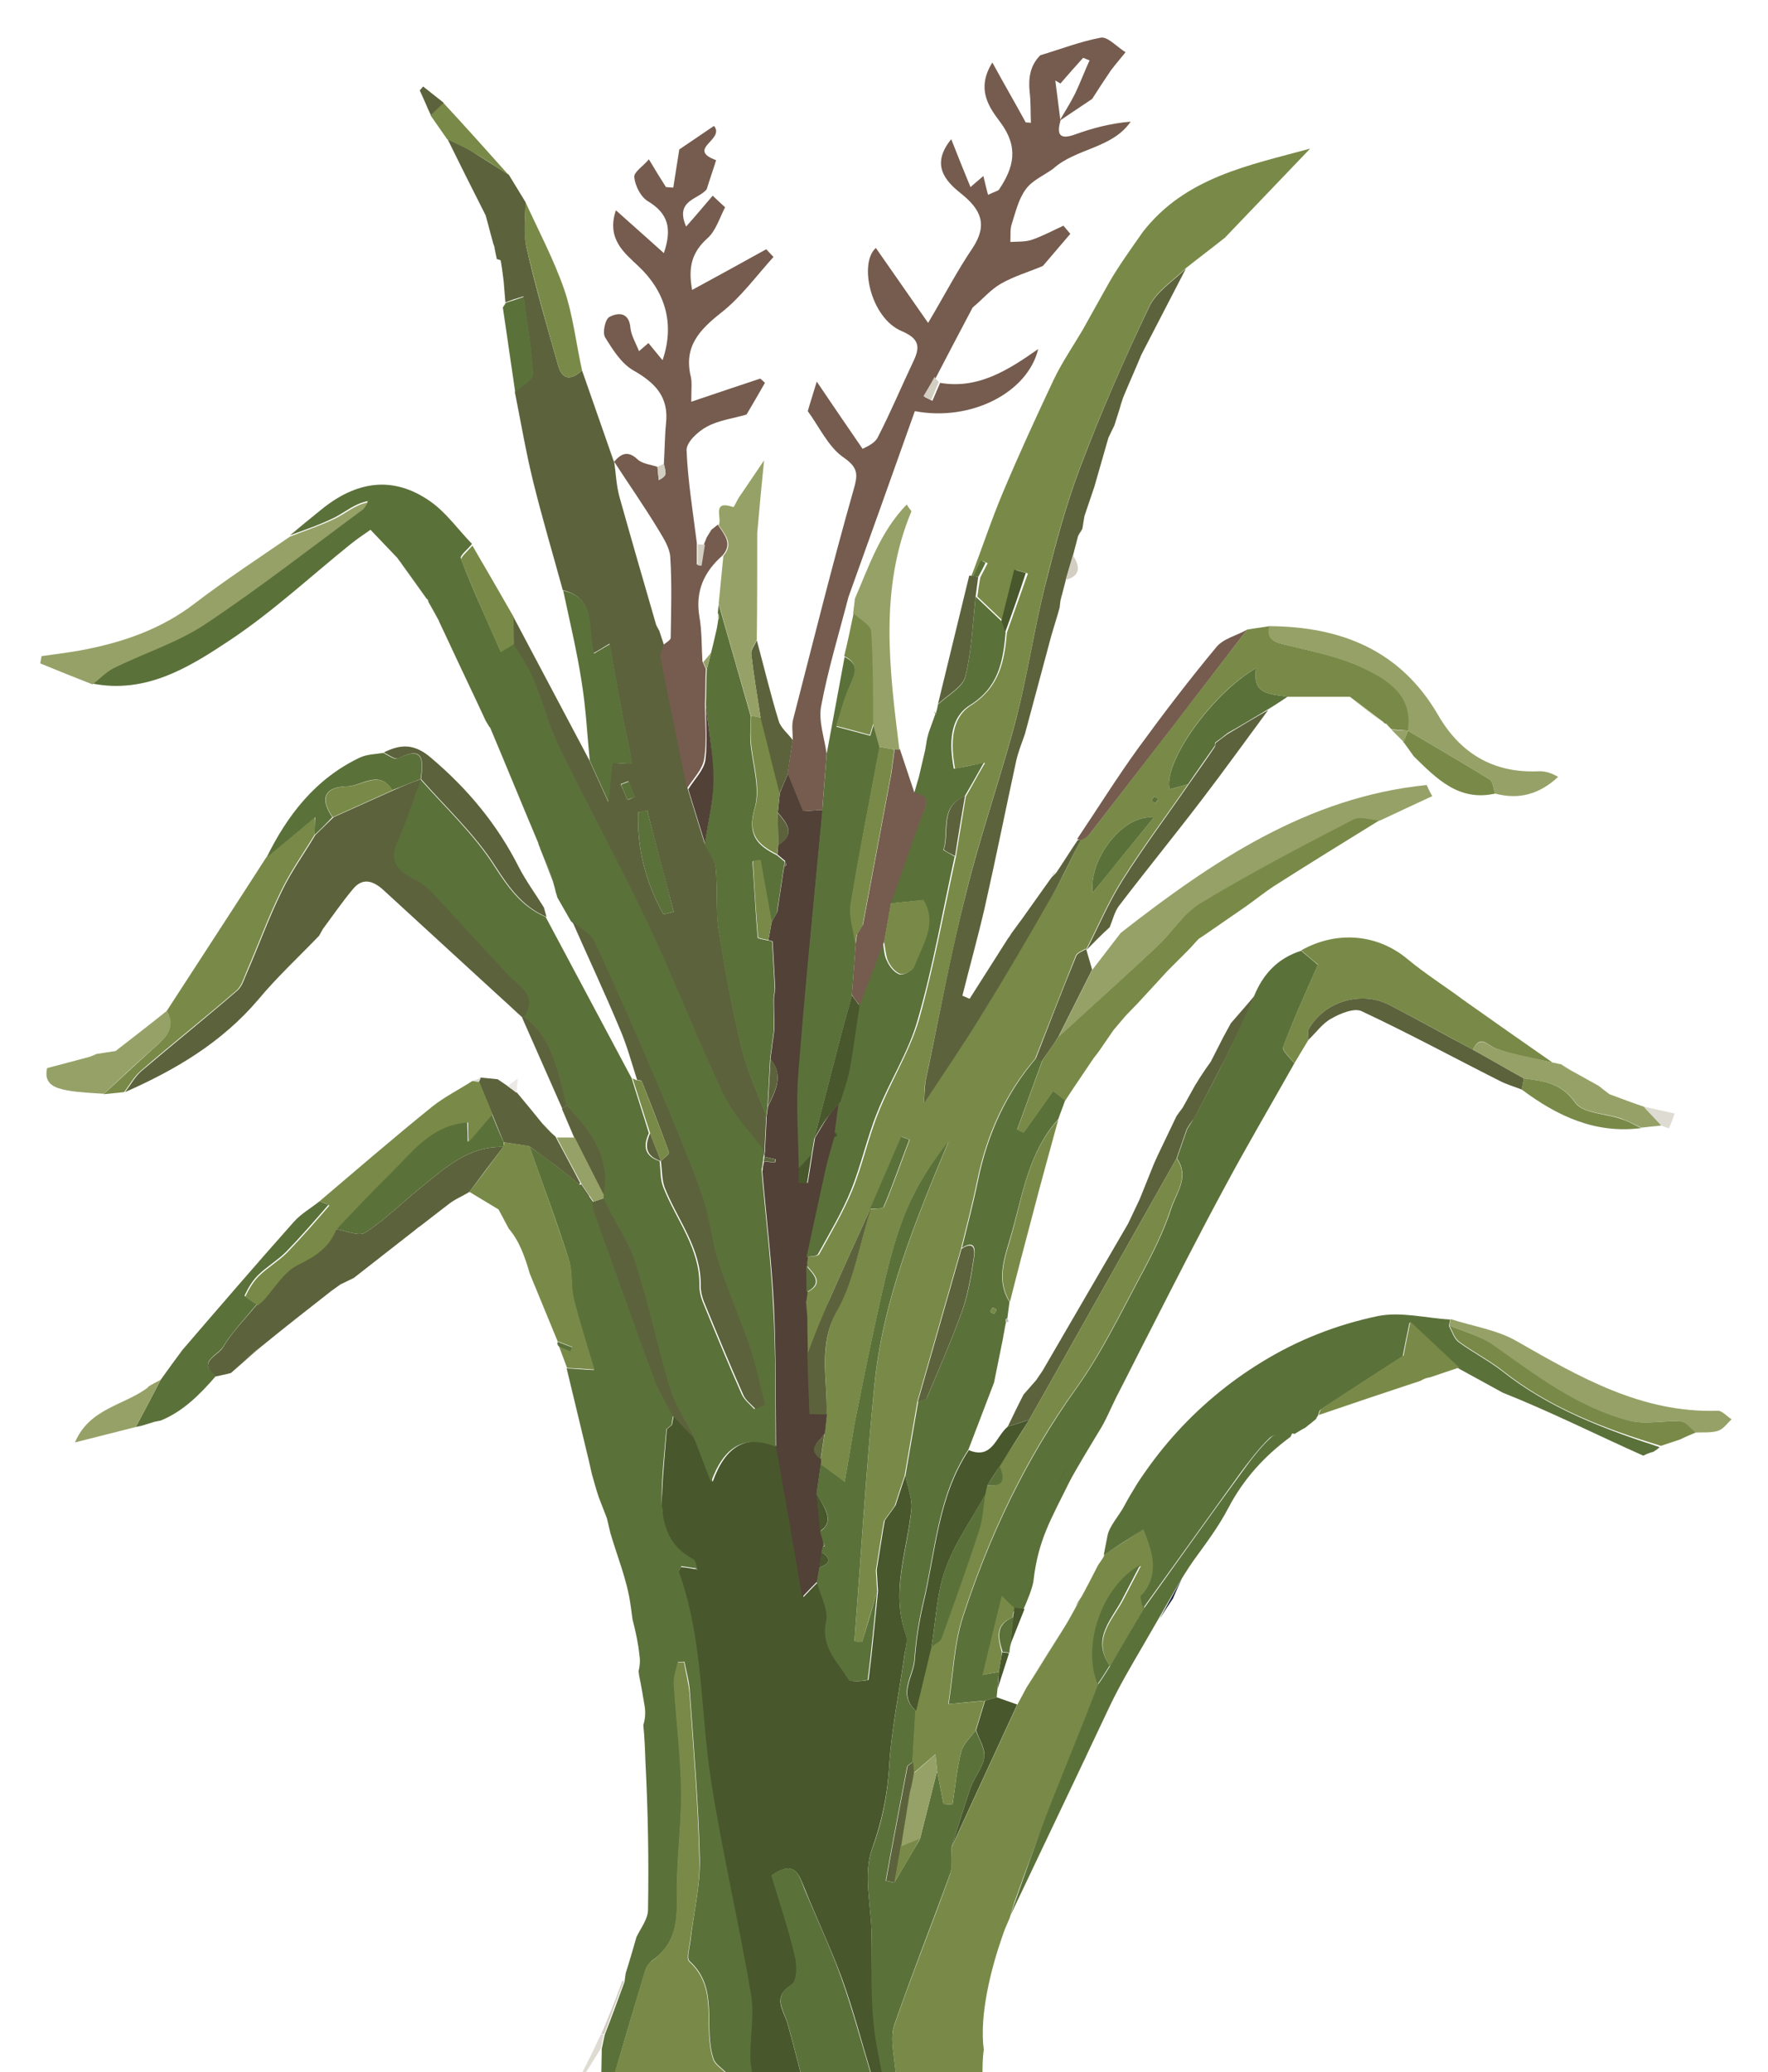 <?xml version="1.0" encoding="UTF-8"?> <!-- Generator: Adobe Illustrator 24.1.1, SVG Export Plug-In . SVG Version: 6.00 Build 0) --> <svg xmlns="http://www.w3.org/2000/svg" xmlns:xlink="http://www.w3.org/1999/xlink" version="1.1" id="Layer_1" x="0px" y="0px" viewBox="0 0 412.8 483.8" style="enable-background:new 0 0 412.8 483.8;" xml:space="preserve"> <style type="text/css"> .st0{fill:#1D2840;} .st1{fill:#48572C;} .st2{fill:#5B713A;} .st3{fill:#798A48;} .st4{fill:#D3CEC2;} .st5{fill:#DEDBD3;} .st6{fill:#5C623B;} .st7{fill:#96A167;} .st8{fill:#755C4E;} .st9{fill:#514137;} .st10{fill:#BBBCB5;} .st11{fill:#ECE9E5;} </style> <path class="st0" d="M258.7,398.4c-3.2,3.5-4.4,8.1-5.6,12.7C254.7,406.8,256.6,402.5,258.7,398.4z"></path> <path class="st0" d="M276,368.5c-1.8,3.2-3.5,6.4-5.3,9.6c1.1-1.7,2.1-3.3,3.2-4.9C274.6,371.5,275.3,370,276,368.5z"></path> <path class="st1" d="M161.6,364.2c0.5,0.3,0.7,1.3,1,2c0.1,0.1,0.2,0.3,0.4,0.4c-0.2-0.1-0.4-0.2-0.6-0.2c-1.1-0.2-2.3-0.4-3.4-0.5 c-0.3,0.6-0.7,1-0.6,1.3c5.7,15.8,5,32.5,7.5,48.7c2.6,16.6,6.5,33.1,9.3,49.7c0.8,4.9-0.2,10-0.1,15.1c0,1.2,0.2,2.3,0.4,3.5 c3.8,0,7.7,0.1,11.5,0.1c-1-3.9-2-7.8-3.1-11.7c-0.9-3.2-3.8-6.2,1-9.2c1.3-0.8,1.3-4.8,0.7-7c-1.5-6.3-3.6-12.4-5.4-18.5 c5.6-3.9,6.4,0.1,7.8,3.4c2.8,6.9,6,13.7,8.6,20.7c2.6,7.2,4.5,14.5,6.7,21.8c0.1,0.2,0.1,0.3,0.2,0.5c0.9,0,1.7,0,2.6,0 c-0.8-4.2-1.8-8.4-2.1-12.7c-0.5-6.7-0.4-13.4-0.5-20.1c-0.1-6.6-2-13.9,0.1-19.8c2.3-6.4,3.6-12.5,4-19.2 c0.5-8.6,2.3-17.1,3.5-25.6c0.2-1.8,1-3.7,0.4-5.3c-3.6-10,0.3-19.5,1.3-29.3c0.2-2.5-0.9-5.2-1.4-7.8c-0.8,2.3-1.5,4.6-2.3,7 c-0.8,1.2-1.7,2.3-2.5,3.5c-0.1,0.7-0.3,1.5-0.4,2.2c-0.5,3.1-1,6.3-1.5,9.4c0.1,1.6,0.2,3.2,0.3,4.9c-0.7,6.9-1.3,13.8-2.2,20.7 c0,0.2-4.1,0.7-4.5,0c-2.5-4.2-6.6-7.6-5.2-13.7c0.6-2.8-1.3-6.1-2-9.2c-0.8,0.8-1.6,1.6-3.5,3.6c-2.1-12.4-4.1-23.8-6.1-35.2 c-7.3-2.9-12.1-0.1-15.1,8.3c-1.6-4.3-2.7-7.1-3.8-9.9c-1.8-1.9-3.5-3.7-5.3-5.6c-0.1,0.7-0.3,1.5-0.4,2.2c-0.4,0.3-0.8,0.7-1.2,1 c-0.4,5-0.9,9.9-1.1,14.9C154.2,355,155.3,360.8,161.6,364.2z"></path> <path class="st2" d="M203.9,471.7c0.3,4.3,1.3,8.5,2.1,12.7c1.1,0,2.1,0,3.2,0c-0.1-0.8-0.2-1.7-0.3-2.5c-0.3-3-1-6.4-0.1-9.1 c4.1-11.8,8.7-23.4,13-35.2c0.7-1.9,0.3-4.2,0.4-6.4c1.5-4.7,2.9-9.4,4.5-14c0.9-2.4,2.8-4.5,3.1-6.9c0.2-2-1.2-4.2-2-6.3 c-1.2,1.7-2.9,3.2-3.4,5.1c-1,4-1.4,8.2-2,12.3c-0.7-0.1-1.4-0.1-2.1-0.2c-0.5-2.6-1-5.1-1.5-7.7c-1.3,5.3-2.7,10.6-4,15.9 c-2,3.4-4,6.8-6,10.2c-0.7-0.2-2-0.4-2-0.5c1.6-8.9,3.3-17.7,5-26.6c0.1-0.4,0.9-0.7,1.3-1.1c0.2-4,0.5-8,0.7-12 c-4.3-3.8-0.6-8-0.3-11.9c0.3-4.4,1-8.9,2-13.2c2.9-12.1,3.4-24.9,10.6-35.8c2-5.2,4-10.5,6-15.7c0.7-3.5,1.4-7,2.1-10.4 c0.1-0.8,0.3-1.5,0.4-2.3c0.1-0.5,0.2-0.9,0.3-1.4c-0.2-0.4-0.2-0.7,0.3-0.9c0.2-1.3,0.3-2.5,0.5-3.8c-3.1-4.9-1.3-10,0.1-14.7 c2.9-9.7,4.1-20,11.3-28c0.5-1.5,1.1-2.9,1.6-4.4c-0.9-0.7-1.8-1.4-2.8-2.2c-2.3,3.3-4.6,6.5-6.9,9.7c-0.5-0.2-1-0.4-1.5-0.7 c2-5.4,3.9-10.8,5.9-16.2c-0.5-0.1-1-0.3-1.5-0.4c-7,8.2-11.3,17.7-13.5,28.3c-1.1,5.4-2.5,10.7-3.8,16c3.6-2.4,3,1.4,2.8,2.4 c-0.6,4-1.3,8.1-2.6,11.9c-2.5,7-5.5,13.8-8.4,20.7c-0.2,0.5-1.3,0.5-2,0.8c-1,5.8-2,11.6-3,17.4c0.5,2.6,1.6,5.3,1.4,7.8 c-0.9,9.7-4.9,19.3-1.3,29.3c0.5,1.5-0.2,3.5-0.4,5.3c-1.2,8.5-3,17-3.5,25.6c-0.4,6.7-1.6,12.8-4,19.2c-2.1,5.8-0.2,13.1-0.1,19.8 C203.5,458.3,203.3,465,203.9,471.7z M231.8,305.3c0.3,0.2,0.8,0.3,0.8,0.6c0,0.3-0.3,0.6-0.5,0.9c-0.3-0.2-0.8-0.3-0.8-0.6 C231.2,306,231.6,305.6,231.8,305.3z"></path> <path class="st2" d="M184.9,463.3c-4.7,3-1.9,6-1,9.2c1.1,3.9,2.1,7.8,3.1,11.7c5.5,0,11,0.1,16.4,0.1c-0.1-0.2-0.1-0.3-0.2-0.5 c-2.2-7.3-4.2-14.7-6.7-21.8c-2.5-7-5.7-13.8-8.6-20.7c-1.3-3.3-2.1-7.4-7.8-3.4c1.8,6.1,3.9,12.2,5.4,18.5 C186.1,458.6,186.1,462.5,184.9,463.3z"></path> <path class="st2" d="M133.9,303.3c1.4,5.6,3.1,11.1,4.8,16.6c-2.4-0.1-4.4-0.3-6.4-0.4c1.7,7.1,3.4,14.1,5.1,21.2 c0.3,1.2,0.5,2.3,0.8,3.5c0.5,1.8,1,3.6,1.6,5.4c0.6,1.6,1.3,3.3,1.9,4.9l0.8,3.4c1.6,5.5,3.9,11,4.7,16.7c0.2,1.2,0.3,2.4,0.5,3.6 c0.7,2.7,1.3,5.4,1.6,8.3c0.2,1.3,0.1,2.5-0.2,3.7c0,0.3,0.1,0.6,0.1,0.9c0.5,2.4,0.9,4.8,1.3,7.2c0.3,1.7,0.1,3.2-0.3,4.5 c0.3,2.9,0.4,5.7,0.5,8.6c0.6,11.5,0.8,23,0.6,34.5c0,2.2-1.7,4.3-2.7,6.4c-0.8,2.8-1.6,5.6-2.5,8.4c-0.1,0.7-0.2,1.4-0.3,2.1 c-1.5,4.1-3,8.2-4.6,12.3l-0.7,3.3c0,1.9-0.1,3.8-0.1,5.6c1.1,0,2.2,0,3.2,0c2.3-8,4.7-16,7.1-24c0.3-0.9,1-1.8,1.7-2.3 c5.1-3.6,5.8-8.6,5.7-14.5c-0.2-8.3,1.1-16.7,1-25c-0.1-8.4-1.2-16.7-1.7-25.1c-0.1-1.6,0.6-3.3,0.9-5c0.5,0,1-0.1,1.5-0.1 c0.5,2.5,1.2,4.9,1.3,7.4c0.9,12.9,2,25.8,2.3,38.7c0.1,6.4-1.5,12.8-2.2,19.2c-0.2,1.6-0.9,3.9-0.2,4.6c7.1,6.4,3.1,15.4,5.6,22.8 c0.4,1.3,2,2.2,3,3.3c0,0,0,0,0,0c2,0,4,0,6,0c-0.2-1.2-0.4-2.3-0.4-3.5c-0.1-5,1-10.2,0.1-15.1c-2.8-16.6-6.7-33-9.3-49.7 c-2.5-16.2-1.8-33-7.5-48.7c-0.1-0.2,0.3-0.6,0.6-1.3l3.4,0.5l0.3-0.2c-0.3-0.7-0.4-1.7-1-2c-6.3-3.3-7.4-9.1-7.3-15.4 c0.1-5,0.7-10,1.1-14.9c0.4-0.3,0.8-0.7,1.2-1c0.1-0.7,0.2-1.5,0.4-2.2c-1.4-2.8-3.1-5.5-4.2-8.4c-4.8-13-9.4-26-14.1-39.1 c-0.3-0.7-0.2-1.5-0.4-2.3c-0.3-0.4-0.7-0.9-1-1.3c-0.7-0.9-1.3-1.8-2-2.7c-2-1.6-4-3.3-6.1-4.8c-1.9-1.5-3.8-2.8-5.8-4.2 c3.1,8.8,6.4,17.5,9.2,26.4C133.7,296.9,133.2,300.3,133.9,303.3z"></path> <path class="st3" d="M266.7,372.2c4.1-4.7,2.8-9.5,0.5-15.3c-3.2,2.1-6.2,4.1-9.3,6c-0.3,1.1-1.3,2-1.8,3.1 c-1.8,3.6-3.7,7.1-5.7,10.7c-1.9,3.5-4.1,6.8-6.2,10.2c-1.5,2.4-3,4.8-4.5,7.1c0,0-2.2,4.1-2.2,4.1c-5.1,11.1-10.2,22.1-15.3,33.2 c-0.1,2.1,0.2,4.4-0.4,6.4c-4.2,11.8-8.9,23.4-13,35.2c-0.9,2.7-0.2,6.1,0.1,9.1c0.1,0.8,0.2,1.7,0.3,2.5c6.7,0.1,13.4,0.1,20.2,0.2 c0-2.1,0-4.1,0.3-6.1c-1.1-8.2,1.8-19.2,4.2-26.1c0.5-1.6,1.2-3.2,1.9-4.8c0.3-1.3,0.7-2.5,1.1-3.7c6-17,13-33.8,19.6-50.6 c-3.7-8.5,0.7-22.7,9.9-27.8c-1.3,2.5-2.6,5-3.9,7.5c-2.5,5-7.8,9.5-3.3,16c2.7-4.5,5.3-9,8-13.6 C266.9,374.2,266.3,372.7,266.7,372.2z"></path> <path class="st3" d="M169.5,484.1C169.5,484.1,169.5,484.1,169.5,484.1c-1-1.1-2.6-2-3-3.3c-2.5-7.4,1.5-16.4-5.6-22.8 c-0.7-0.7,0-3,0.2-4.6c0.8-6.4,2.4-12.8,2.2-19.2c-0.3-12.9-1.4-25.8-2.3-38.7c-0.2-2.5-0.9-5-1.3-7.4c-0.5,0-1,0.1-1.5,0.1 c-0.3,1.7-1,3.3-0.9,5c0.5,8.4,1.6,16.7,1.7,25.1c0.1,8.3-1.2,16.7-1,25c0.1,5.9-0.6,10.8-5.7,14.5c-0.8,0.5-1.5,1.5-1.7,2.3 c-2.4,8-4.7,16-7.1,24C152.1,484,160.8,484,169.5,484.1z"></path> <path class="st4" d="M140.4,474.9c0.2,0,0.5,0,0.7,0c1.5-4.1,3-8.2,4.6-12.3c-0.1,0-0.2,0-0.4-0.1 C143.8,466.8,142.1,470.9,140.4,474.9z"></path> <path class="st5" d="M136.8,483.9c1.2-1.9,2.4-3.8,3.5-5.6c0.2-1.1,0.5-2.2,0.7-3.3c-0.2,0-0.5,0-0.7,0c-1.4,3-2.8,6-4.4,9 C136.2,483.9,136.5,483.9,136.8,483.9z"></path> <path class="st3" d="M266.8,54.2c9.9-12.8,24.8-15.6,39.1-19.5c-6.6,6.9-13.3,13.9-19.9,20.8c-3,2.4-6.1,4.7-9.1,7.1 c-2.9,2.9-6.8,5.3-8.5,8.8c-5.8,12.2-11.3,24.7-16.1,37.4c-3.5,9.2-6,18.7-8.4,28.3c-2.5,10.1-4,20.5-6.6,30.5 c-3.6,13.7-8.3,27-11.7,40.7c-3.6,14.6-6.4,29.4-9.5,44.1c-0.3,1.3-0.2,2.8-0.4,5.2c4.9-7.4,9.2-13.7,13.2-20.2 c5.8-9.5,11.3-19,16.9-28.6c2.4-4.1,4.4-8.5,6.5-12.7c0.7-0.4,1.6-0.6,2-1.2c12.3-16,24.6-32,36.9-47.9c1.7-0.3,3.5-0.5,5.2-0.8 c-0.7,3.3,1.4,3.8,4,4.4c6.1,1.5,12.4,2.7,18,5.4c5.8,2.7,11.7,6.3,10.4,14.6l0,0c-1.3-0.1-2.6-0.2-3.9-0.3c0,0,0,0,0,0 c-0.4-0.4-0.8-0.9-1.2-1.3c-0.3,0-0.5-0.1-0.7-0.4c-2.6-2-5.2-3.9-7.8-5.9c-4.8,0-9.7,0-14.6,0c-3.8-0.7-8.4-0.3-7.3-6.7 c-10.4,5.9-21.8,22-20.2,28.3c1.4-0.4,2.9-0.8,4.3-1.2c-5.1,7.4-10.5,14.6-15.3,22.2c-3.3,5.2-5.7,10.9-8.5,16.4 c0,0-0.1-0.2-0.1-0.2c-0.8,0.5-2,0.9-2.3,1.6c-3.2,8-6.3,16-9.5,24.1c-7,8.2-11.3,17.7-13.5,28.3c-1.1,5.4-2.5,10.7-3.8,16 c-3.4,11.9-6.8,23.8-10.2,35.7c-1,5.8-2,11.6-3,17.4c-0.8,2.3-1.5,4.6-2.3,7c-0.8,1.2-1.7,2.3-2.5,3.5c-0.1,0.7-0.3,1.5-0.4,2.2 c-0.5,3.1-1,6.3-1.5,9.4c0.1,1.6,0.2,3.2,0.3,4.9c-1.2,4-2.4,7.9-3.5,11.9c-0.6-0.1-1.2-0.2-1.8-0.2c1.5-19.7,2.7-39.5,4.6-59.2 c1.9-20.2,9.6-38.9,17.4-57.6c-4,5-7.4,10.2-9.8,16c-2.4,5.7-4,11.8-5.4,17.9c-2.3,9.9-4.3,19.9-6.3,29.8c-1,4.9-1.7,9.8-2.8,15.9 c-2.9-2.1-4.2-3.1-5.6-4.1c0-0.4,0-0.7,0-1.1c0.3-2,0.6-4,0.9-6c0.2-1.5,0.3-3,0.5-4.5c0.3-8.2-2.1-16.3,2.5-24.6 c3.9-7,5.3-15.5,7.7-23.4c1.1-0.2,2.9-0.1,3.2-0.6c2.2-5.2,4-10.4,6-15.7c-0.6-0.2-1.3-0.5-1.9-0.7c-2.4,5.6-4.9,11.3-7.3,16.9 c-3.1,6.8-6.2,13.6-9.2,20.4c-1.9,4.4-3.6,8.9-5.5,13.3c0-2.8-0.1-5.6-0.1-8.4c-0.1-1.1-0.2-2.3-0.3-3.4c0.1-0.8,0.2-1.6,0.4-2.5 c4.1-2.1,1.5-4.2-0.1-6.2c0.1-0.7,0.2-1.3,0.2-2c0.9-0.2,2.4-0.1,2.7-0.7c2.7-4.9,5.6-9.8,7.7-14.9c2.4-5.9,3.7-12.2,6.1-18.1 c2.9-7.4,7.3-14.3,9.5-21.8c3.5-12.5,5.8-25.3,8.6-38c0.8-4.7,1.5-9.3,2.3-14c1.3-2.2,2.5-4.5,4.5-7.9c-3.3,0.6-4.9,0.9-7,1.4 c-1.1-5.8-1-11.8,3.7-14.8c6.7-4.3,7.8-10.3,8.4-17c1.6-4.6,3.3-9.2,4.9-13.8c-0.9-0.3-1.8-0.5-2.7-0.8c-1,4-2,8-3,12 c-2-1.9-4.1-3.9-6.1-5.8c0.2-1.5,0.4-3,0.7-4.5c0.6-1.1,1.1-2.2,1.7-3.3c-0.4-0.2-0.8-0.3-1.1-0.5c-0.6,1.2-1.1,2.4-1.7,3.6 c-0.3,0-0.7,0-1-0.1c2.5-6.5,4.7-13.2,7.4-19.6c3.7-8.8,7.7-17.5,11.8-26.2c1.9-4,4.5-7.8,6.8-11.7c2.1-3.7,4.1-7.4,6.2-11.1 C261.2,62.1,264,58.2,266.8,54.2z M269.4,190.9c-7.1-0.9-15.2,9.6-14.3,17.6C260.1,202.2,264.3,197.1,269.4,190.9z M269.5,186 c-0.2,0.3-0.6,0.6-0.5,0.9c0.1,0.2,0.5,0.4,0.8,0.6c0.2-0.3,0.6-0.6,0.5-0.9C270.2,186.3,269.8,186.2,269.5,186z"></path> <path class="st6" d="M252.3,196.2c-2.2,4.2-4.2,8.6-6.5,12.7c-5.5,9.6-11.1,19.2-16.9,28.6c-4,6.5-8.3,12.8-13.2,20.2 c0.2-2.4,0.2-3.8,0.4-5.2c3.1-14.7,5.8-29.5,9.5-44.1c3.4-13.7,8.1-27,11.7-40.7c2.6-10.1,4.1-20.4,6.6-30.5 c2.4-9.5,4.9-19.1,8.4-28.3c4.8-12.7,10.2-25.1,16.1-37.4c1.7-3.5,5.6-5.9,8.5-8.8c-3.5,6.7-6.9,13.4-10.4,20.1 c-1.4,3.4-2.9,6.7-4.3,10.1c-0.3,0.9-0.5,1.7-0.8,2.6c-0.4,1.3-0.8,2.5-1.2,3.8c-0.5,1-0.9,1.9-1.4,2.9c-1.1,3.8-2.2,7.7-3.3,11.5 c-0.8,2.3-1.5,4.5-2.3,6.8c-0.2,1-0.3,2-0.5,3c-0.3,0.6-0.7,1.1-1,1.7c-0.4,1.5-0.8,3.1-1.2,4.6c-0.6,1.9-1.2,3.9-1.7,5.8 c-0.3,1.2-0.6,2.3-0.9,3.5c-0.1,0.4-0.2,0.8-0.3,1.1c-0.1,0.6-0.1,1.1-0.2,1.7c-0.6,2.2-1.3,4.3-1.9,6.4c-2.1,7.7-4.1,15.4-6.2,23.1 c-0.7,2-1.5,4-2,6.1c-2.5,11.5-4.8,23-7.4,34.5c-1.6,6.9-3.5,13.7-5.2,20.5c0.6,0.2,1.1,0.5,1.7,0.7c3-4.7,5.9-9.3,8.9-14 c0.3-0.4,0.6-0.8,0.8-1.2c0.8-1.1,1.7-2.3,2.5-3.4c2.3-3.2,4.6-6.5,6.9-9.7c0.4-0.4,0.7-0.7,1.1-1.1c1.7-2.5,3.3-5.1,5-7.6 C251.8,196,252,196.1,252.3,196.2z"></path> <path class="st2" d="M302.2,248.3c-5.4,9.6-11,19.1-16.2,28.8c-6,11.1-11.7,22.3-17.4,33.5c-2.7,5.2-5.3,10.5-8,15.7 c-1.3,2.6-2.4,5.4-4,7.9c-1.2,2-5.6,9.2-6.9,11.8c-4.4,8.9-7.3,13.6-8.4,23.1c-0.2,1.7-1.6,5-2.3,6.6c-1.2,2.9-3.7-0.7-4.9-2.8 c-0.6,1.8-3.3,18-4.7,18.2c0.3-0.1,2.1-0.4,3.8-0.7c-0.1,1.3-0.2,2.6-0.3,3.9c-0.1,0.7-0.1,1.3-0.2,2c-0.9,0.3-1.8,0.5-2.7,0.8 c-2.7,0.2-5.3,0.5-8.5,0.8c1.1-7,1.3-13.9,3.3-20.2c6.2-19.1,14.7-37,26.5-53.5c5.8-8.1,10.2-17.2,14.9-26 c2.8-5.2,5.5-10.5,7.3-16.1c1.2-3.6,4.3-7.4,1.3-11.6c0.8-2.3,1.6-4.6,2.4-6.9c0.5-0.7,0.9-1.5,1.4-2.2c2.5-4.7,5.1-9.4,7.4-14.2 c2.4-4.8,4.5-9.7,6.8-14.6c2.1-5.2,5.6-8.9,11-10.6c1.4,1.2,2.9,2.4,3.9,3.3c-3,6.9-5.8,12.9-8.1,19.2 C299.2,245.2,301.2,247,302.2,248.3z"></path> <path class="st3" d="M302.2,248.3c-0.9-1.3-3-3.1-2.6-3.9c2.3-6.3,5.2-12.4,8.1-19.2c-1-0.8-2.5-2.1-3.9-3.3 c8.4-4.7,17.9-3.8,24.9,2.1c4.1,3.4,8.7,6.3,13,9.5c6.9,4.9,13.9,9.8,20.8,14.6c-4.4-1-8.9-1.7-13.1-3.2c-2.1-0.7-3.7-3.6-5.5,0.2 c-6.5-3.5-13-7.1-19.6-10.5c-6.5-3.3-15-0.8-18.7,5.6c-0.4,0.7-0.1,1.7-0.1,2.6C304.4,244.6,303.3,246.5,302.2,248.3z"></path> <path class="st3" d="M272.6,226.7c-2.3,2.5-4.6,5-6.9,7.5c-1,1-1.9,2-2.9,3c0,0,0,0,0,0c-0.9,1.1-1.9,2.2-2.8,3.3 c-1.1,1.6-2.2,3.2-3.3,4.8c-0.4,0.6-0.8,1.1-1.3,1.7c-2.2,3.3-4.5,6.6-6.7,10c-0.9-0.7-1.8-1.4-2.8-2.2c-2.3,3.3-4.6,6.5-6.9,9.7 c-0.5-0.2-1-0.4-1.5-0.7c2-5.4,3.9-10.8,5.9-16.2c1.3-1.9,2.5-3.7,3.8-5.6c7.7-7.1,15.5-14,23.1-21.2c3.5-3.3,6.1-7.7,10.1-10.1 c11.6-7,23.6-13.3,35.6-19.5c1.6-0.8,4.2,0.1,6.3,0.2c-8.4,5.2-16.7,10.3-25,15.6c-2.1,1.4-4.1,3-6.2,4.5c-2.7,1.9-5.4,3.7-8.1,5.6 c-1,0.7-2,1.4-3.1,2.1c-0.9,0.9-1.7,1.9-2.6,2.8C275.6,223.7,274.1,225.2,272.6,226.7z"></path> <path class="st7" d="M322.2,191.6c-2.1-0.1-4.7-1.1-6.3-0.2c-12,6.2-24,12.5-35.6,19.5c-4,2.4-6.6,6.8-10.1,10.1 c-7.6,7.1-15.4,14.1-23.1,21.2c2.6-5.2,5.3-10.5,7.9-15.7c2.2-2.9,4.5-5.8,6.7-8.7c21.4-16.7,43.6-31.7,71.4-34.5 c0.4,0.9,0.8,1.7,1.3,2.6C330.3,187.8,326.2,189.7,322.2,191.6z"></path> <path class="st7" d="M328.7,170.6c1.3-8.2-4.7-11.8-10.4-14.6c-5.6-2.6-11.9-3.9-18-5.4c-2.6-0.6-4.7-1.1-4-4.4 c16.8,0.1,30.7,5.6,39.5,20.8c5.1,8.8,12.7,13.5,23.2,13.1c1.6-0.1,3.1,0.3,4.8,1.3c-4.3,4-9.1,5.4-14.7,3.9 c-0.4-1.1-0.5-2.8-1.3-3.3C341.5,178.1,335.1,174.4,328.7,170.6z"></path> <path class="st6" d="M277.1,263.6c-0.8,2.3-1.6,4.6-2.4,6.9c-11.5,20.3-22.9,40.7-34.4,61c-1.7,0.5-3.4,1.1-5,1.6 c1.2-2.5,2.4-5,3.7-7.5c1-1.1,1.9-2.2,2.9-3.3c0.5-0.7,1-1.5,1.5-2.2c6.7-11.5,13.3-22.9,20-34.4c0.9-1.9,1.8-3.8,2.7-5.7 c1.1-2.7,2.2-5.5,3.3-8.2c0.3-0.7,0.6-1.3,0.9-2c1.5-3.1,2.9-6.1,4.4-9.2c0.5-0.7,0.9-1.3,1.4-1.9c1-1.8,2-3.6,3-5.4 c0.5-0.7,0.9-1.5,1.4-2.2c0.7-1.1,1.4-2.1,2.2-3.2c1-1.9,1.9-3.8,2.9-5.7c0.6-1.1,1.2-2.2,1.8-3.3c1.8-2.1,3.7-4.2,5.5-6.4 c-2.2,4.9-4.4,9.8-6.8,14.6c-2.4,4.8-4.9,9.5-7.4,14.2C278,262.1,277.6,262.8,277.1,263.6z"></path> <path class="st6" d="M253.7,221.8c2.8-5.5,5.2-11.2,8.5-16.4c4.8-7.6,10.2-14.8,15.3-22.2c0,0,0,0,0,0c2.1-3,4.2-5.9,6.2-8.9 c0-0.3,0.1-0.6,0.1-0.8c0.9-0.7,1.9-1.4,2.8-2.1c3.2-1.9,6.3-3.8,9.5-5.6c-5.1,6.9-10.2,14-15.4,20.8c-6.4,8.4-13.1,16.6-19.5,25 c-1,1.4-1.4,3.2-2.1,4.9C257.2,218.2,255.5,220,253.7,221.8z"></path> <path class="st2" d="M283.7,173.4c0,0.3,0,0.6-0.1,0.8c-2.1,3-4.2,5.9-6.2,8.9c0,0,0,0,0,0c-1.4,0.4-2.9,0.8-4.3,1.2 c-1.6-6.2,9.8-22.3,20.2-28.3c-1.1,6.4,3.5,6,7.3,6.7c-1.5,1-3,2-4.5,2.9c-3.2,1.9-6.3,3.8-9.5,5.6 C285.6,172,284.7,172.7,283.7,173.4z"></path> <path class="st8" d="M252.3,196.2c-0.3-0.1-0.5-0.2-0.8-0.3c4.7-7,9.2-14.2,14.1-21c5.9-8.1,12-16.1,18.4-23.8 c1.6-2,4.8-2.7,7.2-4.1c-12.3,16-24.6,32-36.9,47.9C253.8,195.6,253,195.8,252.3,196.2z"></path> <path class="st3" d="M328.7,170.6c6.4,3.8,12.8,7.5,19.1,11.4c0.8,0.5,0.9,2.2,1.3,3.3c-8.5,1.9-13.7-3.5-19-8.7 c-0.8-1.1-1.5-2.1-2.3-3.2c0,0-0.2-0.1-0.2-0.1C328.1,172.4,328.4,171.5,328.7,170.6L328.7,170.6z"></path> <path class="st7" d="M315.1,162.8c2.6,2,5.2,3.9,7.8,5.9C320.4,166.7,317.7,164.7,315.1,162.8z"></path> <path class="st4" d="M248.8,135.4c0.6-1.9,1.2-3.9,1.7-5.8C252.1,132.2,252.5,134.4,248.8,135.4z"></path> <path class="st7" d="M328.7,170.6c-0.3,0.9-0.6,1.8-0.9,2.7c-1-1-1.9-1.9-2.9-2.9C326.1,170.5,327.4,170.5,328.7,170.6z"></path> <path class="st4" d="M245.5,148.1c0.6-2.1,1.3-4.3,1.9-6.4C246.8,143.8,246.1,146,245.5,148.1z"></path> <path class="st7" d="M327.9,173.4c0.8,1.1,1.5,2.1,2.3,3.2C329.4,175.5,328.7,174.5,327.9,173.4z"></path> <path class="st4" d="M238.6,214.4c-0.8,1.1-1.7,2.3-2.5,3.4C236.9,216.7,237.7,215.5,238.6,214.4z"></path> <path class="st4" d="M261.4,95.4c0.3-0.9,0.5-1.7,0.8-2.6C261.9,93.7,261.6,94.5,261.4,95.4z"></path> <path class="st4" d="M247.6,140c0.1-0.4,0.2-0.8,0.3-1.1C247.9,139.2,247.7,139.6,247.6,140z"></path> <path class="st8" d="M246.5,203.5c-0.4,0.4-0.7,0.7-1.1,1.1C245.8,204.3,246.2,203.9,246.5,203.5z"></path> <path class="st4" d="M251.7,125c0.3-0.6,0.7-1.1,1-1.7C252.4,123.9,252.1,124.4,251.7,125z"></path> <path class="st7" d="M323.6,169c0.4,0.4,0.8,0.9,1.2,1.3C324.5,169.9,324.1,169.4,323.6,169z"></path> <path class="st2" d="M350.8,320.2c-3.2-2.5-6.9-4.4-10.2-6.8c-1.1-0.8-1.6-2.5-2.3-3.8c0.1-0.5,0.2-1,0.3-1.5 c-5.6-0.3-11.5-1.9-16.9-0.8c-9.6,2-18.8,5.6-27.2,10.8c-7.7,4.7-14.7,10.6-20.7,17.4c-3,3.4-5.7,7-8.2,10.8 c-1.1,1.8-2.2,3.6-3.2,5.5c-1,1.9-3.4,4.6-3.8,6.7c-0.3,1.5-0.6,3.1-0.9,4.6c3-2,6.1-4,9.3-6c2.3,5.8,3.7,10.6-0.5,15.3 c-0.5,0.5,0.2,2.1,0.4,3.1c7.6-10.6,15.2-21.1,22.8-31.7c2.1-2.8,4.3-5.7,6.8-8.1c1.1-1,3.3-0.7,5-1c0.3,0,0.6,0.1,0.8,0.1 c0.8-0.5,1.6-1,2.4-1.4c0.9-0.7,1.8-1.4,2.6-2.1c0.1-0.3,0.2-0.5,0.4-0.7c0.2-0.5,0.3-1.3,0.7-1.5c6.6-4.3,13.2-8.6,19.1-12.4 c0.5-2.6,1-5,1.6-7.9c4.6,4.3,8,7.5,11.4,10.7l10.4,5.7c11.1,4.4,21.8,9.8,32.8,14.7c0.7-0.4,1.5-0.7,2.3-0.9c0.5-0.3,1-0.6,1.5-1.1 C374.6,333.7,361.8,328.9,350.8,320.2z"></path> <path class="st7" d="M338.4,309.5c0.1-0.5,0.2-1,0.3-1.5c5.2,1.7,10.9,2.5,15.5,5.2c14.7,8.4,29.2,16.8,46.9,16.2c1,0,2.1,1.3,3.2,2 c-1,0.9-1.9,2.3-3.2,2.7c-1.6,0.5-3.5,0.3-5.3,0.4c-1.1-0.9-2.2-2.5-3.4-2.6c-4-0.3-8.3,0.8-12.1-0.2c-12.1-3.2-22-10.8-32.1-17.9 C345.4,311.8,341.7,310.9,338.4,309.5z"></path> <path class="st3" d="M338.4,309.5c3.3,1.4,7,2.3,9.9,4.3c10.1,7.1,19.9,14.7,32.1,17.9c3.8,1,8.1-0.1,12.1,0.2 c1.2,0.1,2.3,1.7,3.4,2.6c-1.2,0.5-2.4,1-3.6,1.6c-1.5,0.5-3,1-4.5,1.5c-13.2-4-25.9-8.8-36.9-17.5c-3.2-2.5-6.9-4.4-10.2-6.8 C339.6,312.5,339.1,310.8,338.4,309.5z"></path> <path class="st6" d="M305.5,242.8c0-0.9-0.3-1.9,0.1-2.6c3.7-6.4,12.2-8.9,18.7-5.6c6.6,3.4,13,7,19.6,10.5c4,2.2,7.9,4.5,11.9,6.7 c-0.2,0.9-0.3,1.7-0.5,2.6c-1.8-0.7-3.6-1.2-5.3-2.1c-10.7-5.4-21.2-11.1-32.1-16.2c-1.7-0.8-4.9,0.5-7,1.7 C308.8,238.9,307.3,241.1,305.5,242.8z"></path> <path class="st7" d="M355.8,251.8c-4-2.2-8-4.5-11.9-6.7c1.8-3.7,3.5-0.8,5.5-0.2c4.3,1.4,8.7,2.1,13.1,3.2c0.7,0.1,1.3,0.3,2,0.4 c0.8,0.5,1.6,1,2.4,1.5c2.1,1.2,4.2,2.3,6.3,3.5c0.9,0.7,1.7,1.3,2.6,2c2.7,1,5.3,2,8,2.9c1.4,1.5,2.8,2.9,4.1,4.4 c-1.6,0.2-3.1,0.3-4.7,0.5c-1.5-0.7-3-1.5-4.6-2.1c-3.7-1.3-9-1.2-10.8-3.8C364.5,252.8,360.4,252.4,355.8,251.8z"></path> <path class="st3" d="M355.8,251.8c4.6,0.6,8.7,1,12,5.7c1.8,2.5,7.1,2.5,10.8,3.8c1.6,0.5,3.1,1.4,4.6,2.1 c-10.7,1.4-19.6-2.8-27.9-9C355.4,253.5,355.6,252.7,355.8,251.8z"></path> <path class="st5" d="M387.9,262.8c-1.4-1.5-2.8-2.9-4.1-4.4c2.4,0.5,4.8,1.1,7.2,1.6c-0.4,1.2-0.8,2.3-1.3,3.4 C389.7,263.5,388.5,263.1,387.9,262.8z"></path> <path class="st5" d="M375.8,255.5c-0.9-0.7-1.7-1.3-2.6-2C374.1,254.2,374.9,254.9,375.8,255.5z"></path> <path class="st5" d="M366.9,250.1c-0.8-0.5-1.6-1-2.4-1.5C365.3,249,366.1,249.5,366.9,250.1z"></path> <path class="st2" d="M296.8,335.6c-2.6,2.4-4.7,5.2-6.8,8.1c-7.7,10.5-15.2,21.1-22.8,31.7c-2.7,4.5-5.3,9-8,13.6 c-0.9,1.4-1.8,2.9-2.8,4.3c-3.5,9.1-7.2,18.1-10.8,27.2c-3.5,8.9-6.6,18-9.8,27c5.2-10.9,10.3-21.7,15.5-32.6 c2.6-5.5,5.2-11,7.8-16.5c2.4-5,5-9.4,7.8-14.2c1.4-2.4,2.7-4.7,4.1-7.1c2.5-4.3,4.9-8.8,7.8-12.9c2.9-4,5.7-7.7,8-12.1 c3.5-6.7,8.4-12.1,14.5-16.6c0.2-0.3,0.3-0.7,0.5-1C300,334.8,297.8,334.6,296.8,335.6z"></path> <path class="st2" d="M181.1,337.8c-7.3-2.9-12.1-0.1-15.1,8.3c-1.6-4.3-2.7-7.1-3.8-9.9c-2-4-4.6-7.8-5.9-12c-3-9.6-4.9-19.5-8-29.1 c-1.7-5.3-4.9-10.2-7.5-15.2c-0.1-0.3-0.1-0.5,0-0.8c1.8-8.9-3-15.1-8.6-21c-2.1-7.5-3-15.6-10-20.8c3.3-4.9-1.1-6.9-3.7-9.6 c-6.1-6.5-12-13.1-18.1-19.6c-1.1-1.1-2.5-2-3.9-2.8c-3.8-1.9-6-4.1-3.9-8.8c2.1-4.7,3.7-9.7,5.5-14.6c5.9,6.7,12.6,12.9,17.3,20.3 c3.3,5.1,6.4,9.5,12,11.9c6.7,12.6,13.4,25.1,20.1,37.7c1.3,4.3,2.7,8.5,4,12.8c-1.4,3-1,5.4,2.5,6.5l0,0c0.3,2.1,0.1,4.3,0.9,6.2 c3,7.6,8.6,14.2,8.4,23c0,1.2,0.3,2.4,0.7,3.5c3,7.3,6,14.6,9.2,21.8c0.6,1.3,1.9,2.3,2.9,3.4c0.7-0.3,1.5-0.7,2.2-1 c-1.1-4.4-2-8.8-3.4-13.1c-2.3-6.9-5.3-13.5-7.5-20.4c-1.6-4.8-1.9-10-3.6-14.8c-2.9-8.3-6.3-16.4-9.7-24.5 c-5-11.8-10.1-23.5-15.5-35.1c-0.9-2-3.5-3.3-5.3-5c-1.1-1.9-2.1-3.7-3.2-5.6l0-0.1c-0.2-0.6-0.4-1.2-0.5-1.8 c-0.2-0.6-0.3-1.2-0.5-1.8c-0.7-1.9-1.5-3.8-2.2-5.7c-0.3-0.7-0.5-1.3-0.8-2c-0.1-0.4-0.3-0.7-0.4-1.1l0-0.1 c-3.8-9-7.5-18.1-11.3-27.1l-0.1,0c-0.3-0.5-0.6-1-0.9-1.5c-3-6.5-6.1-12.9-9.1-19.4c-0.6-1.3-1.2-2.5-1.8-3.8l0-0.1 c-0.8-1.5-1.7-3-2.5-4.5c0-0.3-0.1-0.6-0.4-0.7c-1.9-2.7-3.9-5.4-5.8-8.1c-0.3-0.5-0.7-0.9-1-1.4c-2.1-2.2-4.2-4.4-6.3-6.6 c-1.6,1.1-3.2,2.2-4.7,3.4c-9.3,7.5-18.1,15.7-28,22.3c-9.6,6.4-19.7,12.7-32.3,10.2c1.6-1.3,3.1-2.9,4.9-3.8 c7.2-3.5,15-6,21.6-10.4c12.6-8.3,24.5-17.7,36.7-26.7c0.5-0.4,0.8-1.1,1.2-1.7c-3.1,0.6-5.2,2.5-7.7,3.8c-3.4,1.7-7,2.9-10.5,4.2 c2.4-2,4.8-4,7.3-6c8.1-6.6,16.7-8.1,25.5-1.9c3.7,2.6,6.5,6.6,9.7,9.9c-0.9,1.2-2.9,2.7-2.6,3.4c2.8,7.3,6.1,14.4,9.2,21.5 c1-0.6,2.1-1.3,3.1-1.9c1.5,2.7,3.4,5.3,4.6,8.1c2.2,5.3,3.6,10.9,6.1,16c6.7,13.8,14.1,27.3,20.7,41.2c6.2,13.2,11.4,26.9,17.7,40 c2.3,4.8,6.3,8.9,9.5,13.2c0,0.4,0,0.8-0.1,1.1c-0.1,0.4-0.2,0.7-0.2,1.1l0,0c-0.1,0.8-0.2,1.6-0.4,2.4c0.9,10.5,2.2,21,2.7,31.5 C181.2,316,181,326.9,181.1,337.8z"></path> <path class="st9" d="M178.5,270.1c0-0.4,0-0.8,0.1-1.1c0.1-2.8,0.3-5.6,0.4-8.4c0.1-0.7,0.2-1.5,0.3-2.2c1.7-3.6,3.8-7.2,0.6-11.1 c0.1-1.1,0.3-2.1,0.4-3.2c0.1-0.5,0.1-0.9,0.2-1.4c0.1-0.8,0.2-1.5,0.3-2.3c0-2.4-0.1-4.8-0.1-7.3c0.1-0.8,0.2-1.6,0.3-2.3 c-0.2-3.7-0.4-7.3-0.6-11c-0.3-0.1-0.6-0.2-1-0.3c0.3-1.4,0.5-2.9,0.8-4.3c0.4-0.8,0.9-1.5,1.3-2.3c0.1-0.5,0.1-0.9,0.2-1.4 c0.5-3.1,0.9-6.2,1.4-9.2c0.2-0.1,0.5-0.2,0.5-0.3c0-0.3-0.2-0.6-0.3-1c-0.6-0.5-1.2-1-1.8-1.5c0.1-0.7,0.1-1.4,0.2-2.2 c4.2-2.6,2-5.1-0.1-7.6c0.2-1.5,0.3-3.1,0.5-4.6c0.6-1.5,1.3-3,1.9-4.5c1.2,2.8,2.3,5.7,3.6,8.8c1.4-0.1,2.9-0.2,4.5-0.3 c-1.9,20.4-4,40.7-5.5,61.1c-0.6,7.4,0,14.9,0.1,22.3c0,1.2-0.1,2.3-0.1,3.5c0.7,0.1,1.4,0.2,2,0.2c0.4-2.3,0.7-4.6,1.1-6.9 c0.2-1.2,0.4-2.4,0.6-3.6c1-1.7,2-3.5,3.2-5.2c0.8-1.2,1.9-2.3,2.9-3.5c-0.3,2.4-0.6,4.8-1,7.1c-0.1,0.4-0.2,0.8-0.2,1.2 c-0.7,2.4-1.5,4.8-2,7.3c-1.6,6.9-3,13.8-4.5,20.7c-0.1,0.7-0.2,1.3-0.2,2c0,2.1,0,4.2,0.1,6.2c-0.1,0.8-0.2,1.6-0.4,2.5 c0.1,1.1,0.2,2.3,0.3,3.4c0,2.8,0.1,5.6,0.1,8.4c0.2,4.7,0.3,9.4,0.5,14.2c1.8,0.1,2.9,0.1,4,0.1c-0.2,1.5-0.3,3-0.5,4.5 c-0.9,1.9-4.4,3.4-0.9,6c0,0.4,0,0.7,0,1.1c-0.3,2.3-0.7,4.7-1,7c0.3,2.9,0.6,5.8,0.9,8.7c0.2,0.9,0.5,1.7,0.7,2.6 c0,0.4-0.1,0.7-0.1,1.1c-0.1,0.4-0.2,0.8-0.3,1.2c-0.2,1.2-0.3,2.4-0.5,3.6c-0.2,1.1-0.4,2.3-0.6,3.4c-0.8,0.8-1.6,1.6-3.5,3.6 c-2.1-12.4-4.1-23.8-6.1-35.2c-0.1-10.9,0-21.8-0.5-32.6c-0.5-10.5-1.8-21-2.7-31.5c0.1-0.8,0.2-1.6,0.4-2.4c0,0,0,0,0,0 c0.9,0.1,1.7,0.2,2.6,0.2c0-0.2,0.1-0.5,0.1-0.7C180.2,270.5,179.4,270.3,178.5,270.1z"></path> <path class="st2" d="M190.7,369.4c0.2-1.1,0.4-2.3,0.6-3.4c2.6-0.9,2.8-2.1,0.5-3.6c0.1-0.4,0.2-0.8,0.3-1.2 c0.2-0.1,0.3-0.2,0.5-0.2c-0.1-0.3-0.3-0.5-0.4-0.8c-0.2-0.9-0.5-1.7-0.7-2.6c2.6-1.9,2.4-4-0.9-8.7c0.3-2.3,0.7-4.7,1-7 c1.4,1,2.7,2,5.6,4.1c1.1-6,1.8-11,2.8-15.9c2-10,4-19.9,6.3-29.8c1.4-6.1,3-12.2,5.4-17.9c2.4-5.7,5.8-11,9.8-16 c-7.8,18.7-15.5,37.3-17.4,57.6c-1.9,19.7-3.1,39.5-4.6,59.2c0.6,0.1,1.2,0.2,1.8,0.2c1.2-4,2.4-7.9,3.5-11.9 c-0.7,6.9-1.3,13.8-2.2,20.7c0,0.2-4.1,0.7-4.5,0c-2.5-4.2-6.6-7.6-5.2-13.7C193.4,375.8,191.5,372.4,190.7,369.4z"></path> <path class="st6" d="M140.9,279.8c2.5,5.1,5.8,9.9,7.5,15.2c3.1,9.6,5.1,19.5,8,29.1c1.3,4.2,3.9,8,5.9,12c-1.8-1.9-3.5-3.7-5.3-5.6 c-1.4-2.8-3.1-5.5-4.2-8.4c-4.8-13-9.4-26-14.1-39.1c-0.3-0.7-0.2-1.5-0.4-2.3c0,0,0.2-0.1,0.2-0.1 C139.3,280.3,140.1,280.1,140.9,279.8z"></path> <path class="st2" d="M204.5,366.7c0.5-3.1,1-6.3,1.5-9.4C205.5,360.5,205,363.6,204.5,366.7z"></path> <path class="st2" d="M206.5,355.1c0.8-1.2,1.7-2.3,2.5-3.5C208.1,352.8,207.3,354,206.5,355.1z"></path> <path class="st2" d="M162.6,366.2c0.1,0.1,0.2,0.3,0.4,0.4c-0.2-0.1-0.4-0.2-0.6-0.2C162.3,366.4,162.6,366.2,162.6,366.2z"></path> <path class="st6" d="M155.4,333.8c0.4-0.3,0.8-0.7,1.2-1C156.2,333.1,155.8,333.5,155.4,333.8z"></path> <path class="st3" d="M240.3,331.5c11.5-20.3,22.9-40.7,34.4-61c3.1,4.2-0.1,8-1.3,11.6c-1.8,5.6-4.5,10.9-7.3,16.1 c-4.7,8.8-9.1,17.9-14.9,26c-11.8,16.4-20.3,34.4-26.5,53.5c-2,6.3-2.2,13.2-3.3,20.2c3.2-0.3,5.9-0.5,8.5-0.8 c-0.7,2.3-1.4,4.6-2.1,6.9c-1.2,1.7-2.9,3.2-3.4,5.1c-1,4-1.4,8.2-2,12.3c-0.7-0.1-1.4-0.1-2.1-0.2c-0.5-2.6-1-5.1-1.5-7.7 c-0.1-1.1-0.2-2.1-0.4-3.9c-2.1,1.8-3.6,3.1-5.2,4.5c-0.1-0.9-0.1-1.7-0.2-2.6c0.2-4,0.5-8,0.7-12c1.2-5,2.4-10,3.6-15 c0.8-0.7,2.1-1.2,2.5-2.1c3-8.3,6-16.6,8.7-25c0.9-2.7,0.9-5.6,1.4-8.4c0.2-0.7,0.3-1.5,0.5-2.2c4,0.5,4-1.6,2.9-4.5 C235.8,338.7,238.1,335.1,240.3,331.5z"></path> <path class="st1" d="M217.5,384.5c-1.2,5-2.4,10-3.6,15c-4.3-3.8-0.6-8-0.3-11.9c0.3-4.4,1-8.9,2-13.2c2.9-12.1,3.4-24.9,10.6-35.8 c5.5,2.3,6.3-3.2,9.1-5.5c1.7-0.5,3.4-1.1,5-1.6c-2.3,3.6-4.6,7.3-6.9,10.9c-1,1.5-2,3-2.9,4.5c-0.2,0.7-0.3,1.5-0.5,2.2 c-3.2,5.8-7.1,11.2-9.3,17.4C218.7,372.1,218.5,378.4,217.5,384.5z"></path> <path class="st6" d="M214.3,327.3c3.4-11.9,6.8-23.8,10.2-35.7c3.6-2.4,3,1.4,2.8,2.4c-0.6,4-1.3,8.1-2.6,11.9 c-2.5,7-5.5,13.8-8.4,20.7C216.1,326.9,215,327,214.3,327.3z"></path> <path class="st3" d="M247.1,261.4c-2,7.4-4.1,14.8-6,22.2c-1.8,6.8-3.6,13.6-5.3,20.4c-3.1-4.9-1.3-10,0.1-14.7 C238.7,279.7,239.9,269.3,247.1,261.4z"></path> <path class="st1" d="M227.9,404c0.7-2.3,1.4-4.6,2.1-6.9c0.9-0.3,1.8-0.5,2.7-0.8c1.6,0.6,3.2,1.1,4.8,1.7 c-5.1,11.1-10.2,22.1-15.3,33.2c1.5-4.7,2.9-9.4,4.5-14c0.9-2.4,2.8-4.5,3.1-6.9C230.1,408.3,228.6,406.1,227.9,404z"></path> <path class="st7" d="M213.3,414.1c1.5-1.3,3-2.6,5.1-4.5c0.2,1.8,0.3,2.8,0.4,3.9c-1.3,5.3-2.7,10.6-4,15.9c-1.5,0.6-3,1.2-4.5,1.7 c0.1-0.6,0.2-1.3,0.3-1.9c0.3-2.1,0.7-4.1,1-6.2c0.2-1.4,0.5-2.9,0.7-4.3c0.1-0.5,0.2-1.1,0.3-1.6 C212.9,416.1,213.1,415.1,213.3,414.1z"></path> <path class="st6" d="M253.6,221.6c0.5,1.6,0.9,3.2,1.4,4.8c-2.6,5.2-5.3,10.5-7.9,15.7c-1.2,1.9-2.5,3.7-3.8,5.6 c-0.5-0.1-1-0.3-1.5-0.4c3.1-8,6.2-16.1,9.5-24.1C251.6,222.5,252.8,222.1,253.6,221.6z"></path> <path class="st6" d="M212.4,418.7c-0.2,1.4-0.5,2.9-0.7,4.3c-0.3,2.1-0.7,4.1-1,6.2c-0.1,0.6-0.2,1.3-0.3,1.9 c-0.5,2.8-1,5.7-1.5,8.5c-0.7-0.2-2-0.4-2-0.5c1.6-8.9,3.3-17.7,5-26.6c0.1-0.4,0.9-0.7,1.3-1.1c0.1,0.9,0.1,1.7,0.2,2.6 c-0.2,1-0.4,2-0.6,3.1C212.6,417.7,212.5,418.2,212.4,418.7z"></path> <path class="st3" d="M208.8,439.6c0.5-2.8,1-5.6,1.5-8.5c1.5-0.6,3-1.2,4.5-1.8C212.9,432.8,210.8,436.2,208.8,439.6z"></path> <path class="st3" d="M232.1,306.8c-0.3-0.2-0.8-0.3-0.8-0.6c-0.1-0.2,0.3-0.6,0.5-0.9c0.3,0.2,0.8,0.3,0.8,0.6 C232.7,306.2,232.3,306.5,232.1,306.8z"></path> <path class="st10" d="M234.7,310.1c-0.1,0.8-0.3,1.5-0.4,2.3C234.4,311.6,234.6,310.9,234.7,310.1z"></path> <path class="st10" d="M235.2,307.8c0.1,0.3,0.2,0.5,0.3,0.8c-0.2,0-0.3,0.1-0.5,0.1C234.7,308.3,234.8,308,235.2,307.8z"></path> <path class="st3" d="M118.8,286.9c2.5,2.9,3.8,6.7,4.9,10.5c2.2,5.3,4.3,10.5,6.5,15.8l3.4,1.3c-0.1,0.3-0.3,0.7-0.4,1 c-0.9-0.4-1.8-0.8-2.7-1.2c0.6,1.7,1.3,3.4,1.9,5.1c2,0.1,4,0.2,6.4,0.4c-1.6-5.5-3.4-11-4.8-16.6c-0.7-3-0.2-6.3-1.2-9.2 c-2.9-8.9-6.1-17.6-9.2-26.4c-2-0.3-3.9-0.6-5.9-0.9c0,0.4-0.1,0.7-0.2,1.1c-2.6,3.5-5.2,7-7.9,10.5c2.3,1.4,4.5,2.7,6.8,4.1 C117.2,283.9,118,285.4,118.8,286.9z"></path> <path class="st6" d="M123.5,267.6c-2-0.3-3.9-0.6-5.9-0.9c-0.9-2.2-1.8-4.4-2.7-6.6c-1-2.5-2.1-5-3.1-7.6c0.2-0.3,0.3-0.6,0.4-0.9 c1.3,0.1,2.7,0.3,4,0.4c0.7,0.5,1.5,1,2.2,1.5c0.7,0.5,1.4,1,2.2,1.5c2,2.4,4,4.8,6,7.3c0.7,0.7,1.4,1.5,2.1,2.2 c0.3,0.3,0.7,0.6,1,0.9c1.9,3.6,3.9,7.2,5.8,10.9l-0.3,0.2c-2-1.6-4-3.3-6.1-4.8C127.4,270.4,125.4,269,123.5,267.6z"></path> <path class="st6" d="M137.4,279.4c-0.7-0.9-1.3-1.8-2-2.7c0,0,0.3-0.2,0.3-0.2c0.6,0.9,1.3,1.9,1.9,2.8L137.4,279.4z"></path> <path class="st6" d="M138.3,280.7c-0.3-0.4-0.7-0.9-1-1.3c0,0,0.2-0.1,0.2-0.1c0.3,0.4,0.6,0.9,0.9,1.3L138.3,280.7z"></path> <path class="st2" d="M259.1,388.9c-0.9,1.4-1.8,2.9-2.8,4.3c-3.7-8.5,0.7-22.7,9.9-27.8c-1.3,2.5-2.6,5-3.9,7.5 C259.9,377.9,254.6,382.4,259.1,388.9z"></path> <path class="st1" d="M239.7,393.9c3.1-4.9,6.2-9.8,9.2-14.6C245.9,384.2,242.8,389.1,239.7,393.9z"></path> <path class="st2" d="M254.2,369.4c0.9-1.2,1.9-2.4,2.8-3.6C256.1,367,255.2,368.2,254.2,369.4z"></path> <path class="st1" d="M251.1,375c0.5-0.8,1-1.5,1.5-2.3C252.2,373.5,251.7,374.3,251.1,375z"></path> <path class="st6" d="M115.2,57c-0.6-2.2-1.2-4.5-1.8-6.7c-3-5.9-6-11.9-8.9-17.8c1.9,0.9,3.8,1.7,5.6,2.8c2.9,1.8,5.8,3.7,8.7,5.5 c1.3,2.1,2.6,4.3,3.9,6.4c0,3.5-0.5,7.1,0.2,10.5c2.1,9.3,4.8,18.4,7.4,27.6c1,3.6,3.2,3.4,5.6,1.2c2.5,7.1,4.9,14.1,7.4,21.2 c0,0,0.1,0.1,0.1,0.1c0.4,2.7,0.5,5.5,1.2,8.1c2.8,10,5.7,20,8.6,30c0.2,0.4,0.4,0.9,0.7,1.3c0.4,1.2,0.8,2.4,1.2,3.6 c-0.3,1-0.9,2-0.7,2.9c2,10.2,4.1,20.4,6.2,30.6c1.3,4.2,2.6,8.4,3.9,12.6c0.9,1.9,2.4,3.7,2.6,5.6c0.5,4.9,0,9.9,0.7,14.7 c1.5,9.3,3.2,18.5,5.4,27.6c1.3,5.3,3.7,10.4,5.7,15.6c-0.1,2.8-0.3,5.6-0.4,8.4c-3.2-4.4-7.2-8.4-9.5-13.2 c-6.3-13.2-11.5-26.8-17.7-40c-6.6-13.9-14-27.4-20.7-41.2c-2.5-5.1-3.9-10.7-6.1-16c-1.2-2.8-3-5.4-4.6-8.1c0-2.1-0.1-4.3-0.1-6.4 c5.9,11.2,11.9,22.4,17.8,33.6c1.3,2.9,2.6,5.7,4.4,9.7c0.4-4,0.7-6.8,0.9-9.1c1.6,0.1,3.1,0.2,4.6,0.2c-0.2-1.4-0.4-2.8-0.7-4.2 c-0.3-1.5-0.7-3-1-4.5c-1.2-6.3-2.3-12.5-3.5-19.3c-1.8,1.1-2.6,1.6-3.7,2.2c-1.6-5.7,0.8-12.8-7.2-14.7c-2.3-8.4-4.8-16.8-6.9-25.3 c-1.7-6.9-2.9-14-4.3-21c1.5-1.4,4.2-2.9,4.2-4.2c-0.3-6-1.4-11.9-2.2-18.1c-1.7,0.5-2.9,0.9-4.2,1.4c-0.1-1.6-0.3-3.3-0.4-4.9 c-0.2-1.6-0.4-3.3-0.7-4.9c-0.3-0.2-0.6-0.2-0.9-0.3c-0.2-0.8-0.3-1.6-0.5-2.4C115.5,57.8,115.4,57.4,115.2,57z M154.9,213.5 c0.8-0.2,1.6-0.4,2.4-0.6c-2.1-7.9-4.2-15.8-6.2-23.7c-0.7,0.2-1.4,0.4-2.1,0.5C148.7,198.2,150.8,206.1,154.9,213.5z M146.5,186.8 c0.6-0.2,1.1-0.5,1.7-0.7c-0.5-1.2-1-2.4-1.5-3.7c-0.6,0.2-1.2,0.5-1.8,0.7C145.5,184.3,146,185.6,146.5,186.8z"></path> <path class="st8" d="M143.4,107.8C143.4,107.8,143.3,107.7,143.4,107.8c1.7-2,3.3-2.6,5.5-0.5c1.1,1,3.1,1.2,4.6,1.7 c0.1,1,0.2,2.1,0.3,3.1c1.2-0.6,1.6-1.1,1.6-1.6c0-0.7-0.3-1.5-0.4-2.2c0.2-3.1,0.2-6.3,0.5-9.4c0.7-6.2-2.5-9.5-7.6-12.4 c-2.8-1.6-4.8-4.8-6.6-7.7c-0.7-1.1,0-4.3,1-4.8c2.1-1.1,4.6-1.1,4.9,2.6c0.2,1.8,1.3,3.6,2,5.4c0.6-0.5,1.4-1.2,2.2-1.9 c1.1,1.3,2,2.5,3.3,4c3-8.8,0.4-16.3-5.7-22c-3-2.9-7.5-6.2-5.2-13c3.9,3.5,7.1,6.3,11.2,10c2-5.9,0.9-9.3-3.7-12.1 c-1.7-1-3-3.6-3.2-5.6c-0.2-1.2,2.1-2.6,3.4-4.2c1.6,2.7,2.8,4.6,4,6.5c0.6,0,1.1,0.1,1.7,0.1c0.5-3,0.9-5.9,1.4-8.9 c2.7-1.8,5.4-3.7,8.1-5.5c2.7,3.2-6.6,5.4,0.5,8c-0.7,2.3-1.5,4.5-2.2,6.8c-1.9,2.4-7.5,2.5-4.8,8.7c2.4-2.7,4.3-5,6.2-7.2 c1.2,1.1,2,1.9,2.9,2.7c-1.3,2.5-2.2,5.6-4.2,7.3c-3.5,3.2-4.5,6.6-3.5,12c6.1-3.3,11.7-6.4,17.3-9.5c0.6,0.6,1.1,1.2,1.7,1.8 c-4,4.4-7.6,9.4-12.2,13c-5.2,4.1-8.8,8-7.1,15c0.3,1.3,0.1,2.7,0.1,5.8c5.9-2,11-3.7,16.1-5.4c0.4,0.3,0.8,0.7,1.1,1 c-1.4,2.5-2.9,5-4.3,7.4c-3.1,0.9-6.4,1.3-9.2,2.8c-2.1,1.1-4.8,3.6-4.8,5.5c0.3,7.2,1.5,14.5,2.4,21.7c0,1.7,0,3.3,0,5 c0.3,0,0.6,0.1,0.9,0.1c0.3-1.6,0.5-3.3,0.8-4.9c0.2-0.5,0.4-1,0.6-1.5c0.4-0.6,0.7-1.2,1.1-1.8c0.5-0.4,1-0.8,1.5-1.2 c1.4,2.2,3.6,4.4,1.1,7.2c-4.3,3.8-6.4,8.3-5.4,14.3c0.6,3.4,0.5,7,0.7,10.4c0.3,0.6,0.5,1.2,0.8,1.8c-0.1,2.7-0.1,5.4-0.2,8.1 c0,4.4,0.5,8.8-0.2,13c-0.4,2.4-2.6,4.6-4,6.8c-2.1-10.2-4.2-20.4-6.2-30.6c-0.2-0.9,0.5-1.9,0.7-2.9c0.6-0.6,1.7-1.1,1.7-1.7 c0.1-6.3,0.3-12.6-0.1-18.8c-0.1-2.1-1.5-4.3-2.7-6.3C150.6,118.5,146.9,113.2,143.4,107.8z"></path> <path class="st3" d="M135.9,86.5c-2.4,2.2-4.6,2.4-5.6-1.2c-2.6-9.2-5.2-18.3-7.4-27.6c-0.8-3.3-0.2-7-0.2-10.5 c3.1,6.8,6.6,13.4,9,20.3C133.8,73.6,134.5,80.2,135.9,86.5z"></path> <path class="st3" d="M118.7,40.8c-2.9-1.9-5.7-3.8-8.7-5.5c-1.8-1.1-3.7-1.8-5.6-2.8c-1.3-1.9-2.6-3.7-3.9-5.6c1-1,2-1.9,3-2.9 C108.7,29.6,113.7,35.2,118.7,40.8z"></path> <path class="st6" d="M103.6,24c-1,1-2,1.9-3,2.9C99.7,25,98.9,23,98,21.1c0.3-0.3,0.5-0.6,0.8-0.9C100.4,21.5,102,22.7,103.6,24z"></path> <path class="st8" d="M188.6,96c0.6-2.1,1.3-4.2,2.1-6.9c3.7,5.5,6.8,10,10.7,15.7c0.5-0.3,2.7-1.1,3.5-2.6c3-5.8,5.5-11.8,8.3-17.7 c1.7-3.5,1.5-5.4-2.7-7.2c-7.3-3.1-10-15.9-6-19.4c3.9,5.6,7.8,11.2,12.2,17.5c3.8-6.4,6.8-12.2,10.4-17.5c3.6-5.5,1.9-9-2.7-12.7 c-3.8-3-7.1-6.8-2.3-12.7c1.4,3.6,2.9,7.3,4.5,11.2c0.5-0.5,1.4-1.2,3-2.6c0.4,1.6,0.7,3,1.1,4.4c1.6-0.8,2.4-0.9,2.6-1.3 c3.4-5.1,4.6-9.8,0.3-15.6c-2.2-3-6-7.5-1.9-14c2.9,5.3,5.4,9.6,7.8,14c0.4,0,0.8,0,1.2,0.1c-0.1-2.4,0-4.9-0.3-7.3 c-0.3-3.2,0.1-6.1,2.5-8.5c4.7-1.4,9.3-3.2,14.1-4.1c1.6-0.3,3.6,2,5.8,3.4c-0.7,0.9-2.1,2.5-3.4,4.2c-1.5,2.2-3,4.5-4.4,6.7 c-2.5,1.7-5.1,3.4-7.6,5.1c1.2-2.1,2.5-4.1,3.6-6.3c1.2-2.5,2.2-5.2,3.4-7.8c-0.5-0.2-1-0.4-1.5-0.6c-1.8,2-3.6,4-5.3,6 c-0.4-0.2-0.8-0.5-1.2-0.7c0.4,3.1,0.8,6.2,1.2,9.4c-0.9,3.2-0.2,4.5,3.4,3.2c4.1-1.5,8.4-2.6,13-3c-4.3,6.3-12.8,6.2-18.1,11 c-2.2,1.6-4.9,2.7-6.4,4.8c-1.7,2.3-2.4,5.4-3.3,8.2c-0.4,1.3-0.2,2.7-0.3,4.1c1.7-0.1,3.5,0,5-0.5c2.6-0.9,5-2.2,7.4-3.3 c0.5,0.6,1.1,1.3,1.6,1.9c-2.1,2.5-4.3,5-6.4,7.5c-3.3,1.4-6.8,2.4-9.9,4.2c-2.4,1.4-4.3,3.7-6.5,5.5c-2.9,5.5-5.8,11-8.6,16.4 c-0.9,1.5-1.8,3-2.6,4.5c0.6,0.3,1.2,0.6,1.8,0.9c0.6-1.4,1.2-2.8,1.8-4.2c8.8,1.5,15.8-2.9,22.9-7.9C240,91.6,226.8,98.5,213.6,96 c-5.1,14.4-10.3,28.9-15.5,43.4c-2.2,8.5-4.8,17-6.4,25.6c-0.6,3.5,0.8,7.3,1.3,11c-0.3,4.4-0.7,8.7-1,13.1c-1.5,0.1-3,0.2-4.5,0.3 c-1.3-3.1-2.4-5.9-3.6-8.8c0.4-2.7,0.8-5.3,1.2-8c0-1.6-0.3-3.2,0.1-4.7c4.6-17.8,9-35.6,14-53.2c1.1-3.8,1.4-5.4-2.4-8 C193.4,104.3,191.3,99.7,188.6,96z"></path> <path class="st2" d="M213.4,185.3c0.4-1.2,0.7-2.5,1.1-3.7c0.5-2.1,1-4.3,1.5-6.4c0.2-1,0.3-2,0.5-2.9c0.2-0.6,0.3-1.2,0.5-1.7 c0.5-1.3,0.9-2.6,1.4-3.9c0.1,0.2,0.2,0.4-0.3-0.6c0.7,1,0.5,0.8,0.4,0.5c0.2-0.7,0.4-1.4,0.5-2.1c2.2-2.1,5.8-4,6.4-6.5 c1.5-6.1,1.7-12.5,2.4-18.7c2,1.9,4.1,3.9,6.1,5.8c0.3,0.9,0.6,1.7,0.9,2.6c-0.6,6.7-1.6,12.8-8.4,17c-4.7,3-4.8,8.9-3.7,14.8 c2.1-0.4,3.7-0.7,7-1.4c-1.9,3.4-3.2,5.7-4.5,7.9c-5.9,2.4-3.6,8.1-4.9,12.4c-0.1,0.2,1.7,1,2.6,1.6c-2.8,12.7-5,25.5-8.6,38 c-2.1,7.6-6.6,14.4-9.5,21.8c-2.4,5.9-3.7,12.2-6.1,18.1c-2.1,5.2-5,10-7.7,14.9c-0.3,0.6-1.8,0.5-2.7,0.7c1.5-6.9,3-13.8,4.5-20.7 c0.6-2.5,1.3-4.9,2-7.3c0.1-0.1,0.4-0.2,0.4-0.3c0-0.3-0.2-0.6-0.3-0.9c0.3-2.4,0.6-4.8,1-7.1c0.7-2.5,1.7-5,2.2-7.6 c0.9-4.9,1.6-9.8,2.3-14.8c1.9-5,3.8-9.9,5.7-14.9c0.3,1.5,0.3,3.2,1,4.5c0.6,1.3,1.7,2.7,2.9,3.1c0.9,0.3,2.9-0.8,3.3-1.7 c1.9-5.1,5.5-10.1,2.1-15.6c-2.8,0.3-5.2,0.5-7.6,0.8c2.3-6.7,4.6-13.4,7.1-20C216.1,188.4,217.7,186.1,213.4,185.3z"></path> <path class="st6" d="M193,330.3c-1.1,0-2.3-0.1-4-0.1c-0.2-4.7-0.4-9.4-0.5-14.2c1.8-4.5,3.5-8.9,5.5-13.3c3-6.8,6.1-13.6,9.2-20.4 l0.1,0.1c-2.5,7.8-3.8,16.3-7.7,23.4C190.8,314,193.3,322.1,193,330.3z"></path> <path class="st6" d="M227.8,139.2c-0.7,6.3-0.9,12.7-2.4,18.7c-0.6,2.5-4.2,4.4-6.4,6.5c2.4-10,4.9-20,7.3-30c0.3,0,0.7,0.1,1,0.1 c0.4,0.1,0.8,0.1,1.1,0.2C228.2,136.2,228,137.7,227.8,139.2z"></path> <path class="st2" d="M269.4,190.9c-5.1,6.2-9.3,11.4-14.3,17.6C254.2,200.5,262.3,190,269.4,190.9z"></path> <path class="st2" d="M203.1,282.3c2.4-5.6,4.9-11.3,7.3-16.9c0.6,0.2,1.3,0.5,1.9,0.7c-2,5.2-3.8,10.5-6,15.7 C206.1,282.3,204.2,282.2,203.1,282.3C203.2,282.4,203.1,282.3,203.1,282.3z"></path> <path class="st6" d="M223,199.9c-0.9-0.5-2.7-1.3-2.6-1.6c1.3-4.3-1-10,4.9-12.4C224.5,190.6,223.7,195.2,223,199.9z"></path> <path class="st1" d="M234.7,147.6c-0.3-0.9-0.6-1.7-0.9-2.6c1-4,2-8,3-12c0.9,0.3,1.8,0.5,2.7,0.8C238,138.4,236.4,143,234.7,147.6z "></path> <path class="st2" d="M188.3,301.7c0-2.1,0-4.2-0.1-6.2C189.8,297.5,192.4,299.6,188.3,301.7z"></path> <path class="st6" d="M191.6,340.7c-3.6-2.6,0-4.1,0.9-6C192.2,336.7,191.9,338.7,191.6,340.7z"></path> <path class="st2" d="M228.4,134.7c-0.4-0.1-0.8-0.2-1.1-0.2c0.6-1.2,1.1-2.4,1.7-3.6c0.4,0.2,0.8,0.3,1.1,0.5 C229.6,132.5,229,133.6,228.4,134.7z"></path> <path class="st2" d="M269.5,186c0.3,0.2,0.8,0.3,0.8,0.6c0.1,0.2-0.3,0.6-0.5,0.9c-0.3-0.2-0.8-0.3-0.8-0.6 C268.9,186.6,269.3,186.3,269.5,186z"></path> <path class="st2" d="M188.3,307.6c-0.1-1.1-0.2-2.3-0.3-3.4C188,305.3,188.2,306.4,188.3,307.6z"></path> <path class="st5" d="M260,240.5c0.9-1.1,1.9-2.2,2.8-3.3C261.9,238.3,260.9,239.4,260,240.5z"></path> <path class="st5" d="M279.7,219.4c1-0.7,2-1.4,3.1-2.1C281.8,217.9,280.8,218.7,279.7,219.4z"></path> <path class="st5" d="M280.4,251.1c-0.5,0.7-0.9,1.5-1.4,2.2C279.5,252.6,279.9,251.8,280.4,251.1z"></path> <path class="st10" d="M243.3,320.1c-0.5,0.7-1,1.5-1.5,2.2C242.3,321.5,242.8,320.8,243.3,320.1z"></path> <path class="st5" d="M276,258.7c-0.5,0.6-0.9,1.3-1.4,1.9C275.1,260,275.5,259.4,276,258.7z"></path> <path class="st5" d="M255.4,247c0.4-0.6,0.8-1.1,1.3-1.7C256.2,245.9,255.8,246.5,255.4,247z"></path> <path class="st5" d="M270.2,269.8c-0.3,0.7-0.6,1.3-0.9,2C269.6,271.1,269.9,270.5,270.2,269.8z"></path> <path class="st3" d="M233.2,390.4c-1.7,0.3-3.4,0.6-3.8,0.7c1.1-4.6,2.7-11.2,4.5-18.5c1.3,1.3,2.1,2.1,2.9,2.8 c-0.1,0.8-0.3,1.5-0.4,2.3c-4.2,1.6-3.4,4.8-2.5,8.1C233.8,387.3,233.5,388.8,233.2,390.4z"></path> <path class="st1" d="M236.5,377.7c0.1-0.8,0.3-1.5,0.4-2.3c0.8,0.1,1.5,0.2,2.3,0.3c-1.1,2.8-2.2,5.5-3.3,8.3 C236.1,381.9,236.3,379.8,236.5,377.7z"></path> <path class="st1" d="M233.2,390.4c0.3-1.5,0.5-3.1,0.8-4.6c0.5,0.1,1.1,0.1,1.6,0.2c-0.9,2.8-1.8,5.6-2.7,8.4 C233.1,393,233.1,391.7,233.2,390.4z"></path> <path class="st1" d="M241.2,368.7c-0.5,1.5-1.1,3.1-1.6,4.6C240.1,371.8,240.6,370.3,241.2,368.7z"></path> <path class="st1" d="M249.3,342.5c-0.9,1.6-1.9,3.1-2.8,4.7C247.4,345.6,248.3,344,249.3,342.5z"></path> <path class="st3" d="M277.1,263.6c0.5-0.7,0.9-1.5,1.4-2.2C278,262.1,277.6,262.8,277.1,263.6z"></path> <path class="st1" d="M251,339.2c-0.4,0.4-0.8,0.7-1.2,1.1C250.2,339.9,250.6,339.6,251,339.2z"></path> <path class="st3" d="M277.4,183.1c2.1-3,4.2-5.9,6.2-8.9C281.6,177.2,279.5,180.2,277.4,183.1z"></path> <path class="st3" d="M283.7,173.4c0.9-0.7,1.9-1.4,2.8-2.1C285.6,172,284.7,172.7,283.7,173.4z"></path> <path class="st3" d="M333.9,321.6c2.3-0.8,4.5-1.5,6.8-2.3c-3.4-3.2-6.8-6.4-11.4-10.7c-0.6,2.9-1.1,5.2-1.6,7.9 c-5.9,3.8-12.5,8-19.1,12.4c-0.4,0.3-0.5,1-0.7,1.5c7.9-2.7,15.9-5.4,23.8-8C332.5,321.9,333.2,321.7,333.9,321.6z"></path> <path class="st6" d="M98.3,181.9c-1.8,4.9-3.4,9.9-5.5,14.6c-2.1,4.7,0.2,6.9,3.9,8.8c1.4,0.7,2.8,1.6,3.9,2.8 c6.1,6.5,12,13.1,18.1,19.6c2.6,2.7,6.9,4.7,3.7,9.6l-0.4,0.3c-1.6-1.4-3.1-2.9-4.7-4.3c-9.3-8.5-18.5-17-27.8-25.5 c-2.3-2.1-4.8-3-7.1-0.2c-2.5,3-4.7,6.2-7,9.3c-0.3,0.5-0.6,1.1-0.9,1.6c-4.7,4.9-9.8,9.6-14.2,14.9c-8.5,10-19.3,16.4-31.1,21.6 c1.3-1.7,2.3-3.6,3.8-4.9c7.4-6.3,15-12.4,22.4-18.8c1.2-1,1.7-3,2.4-4.5c2.7-6.2,5-12.6,8-18.7c2.2-4.6,5.2-8.7,7.8-13.1 c1.4-1.4,2.9-2.8,4.3-4.2c4.7-2.1,9.3-4.2,14-6.3C93.9,183.6,96.1,182.7,98.3,181.9C98.3,181.9,98.3,181.9,98.3,181.9z"></path> <path class="st6" d="M133.6,215.1c1.8,1.6,4.3,2.9,5.3,5c5.4,11.6,10.5,23.3,15.5,35.1c3.4,8.1,6.8,16.2,9.7,24.5 c1.7,4.8,2,10,3.6,14.8c2.2,6.9,5.2,13.5,7.5,20.4c1.4,4.3,2.3,8.7,3.4,13.1c-0.7,0.3-1.5,0.7-2.2,1c-1-1.1-2.4-2.1-2.9-3.4 c-3.2-7.2-6.2-14.5-9.2-21.8c-0.4-1.1-0.7-2.3-0.7-3.5c0.2-8.8-5.4-15.4-8.4-23c-0.7-1.9-0.6-4.1-0.9-6.2c0.7-0.7,2-1.6,1.9-2 c-2-5.6-4.2-11.2-6.4-16.7c-0.3-0.2-0.7-0.2-1.1-0.2l0.1,0.1c-1.3-4-2.4-8.2-4.1-12.1C141.2,231.8,137.3,223.5,133.6,215.1z"></path> <path class="st7" d="M21.6,159.8c-4.1-1.6-8.1-3.2-12.2-4.9c0.1-0.6,0.2-1.1,0.3-1.7c3-0.4,6-0.8,8.9-1.3c9.8-1.8,19-4.9,27-11.1 c7.2-5.5,14.7-10.4,22.1-15.5c3.5-1.4,7.2-2.6,10.5-4.2c2.5-1.2,4.6-3.2,7.7-3.8c-0.4,0.6-0.7,1.3-1.2,1.7 c-12.2,9-24.1,18.3-36.7,26.7c-6.6,4.4-14.4,6.8-21.6,10.4C24.7,157,23.2,158.6,21.6,159.8z"></path> <path class="st6" d="M89.6,175.7c4-2,7.2-2.1,11.1,1.3c8.5,7.2,15.4,15.5,20.4,25.4c1.7,3.3,3.9,6.3,5.9,9.5 c0.2,0.7,0.4,1.5,0.6,2.2c-5.6-2.4-8.7-6.8-12-11.9c-4.7-7.4-11.4-13.6-17.3-20.3c0,0,0,0,0,0c0.5-4.1,0.9-8-5.3-4.8 C92.2,177.4,90.7,176.2,89.6,175.7z"></path> <path class="st3" d="M119.9,144c0,2.1,0.1,4.3,0.1,6.4c-1,0.6-2.1,1.3-3.1,1.9c-3.1-7.1-6.3-14.3-9.2-21.5c-0.3-0.7,1.7-2.3,2.6-3.4 C113.5,132.9,116.7,138.4,119.9,144z"></path> <path class="st6" d="M122.3,237.3c7,5.2,7.9,13.3,10,20.8c-0.3,0.3-0.7,0.5-1,0.8c-3.1-7.1-6.3-14.2-9.4-21.3L122.3,237.3z"></path> <path class="st6" d="M132.3,258.1c5.6,5.9,10.4,12.1,8.6,21c-2.2-4.5-4.5-9-6.8-13.4c-1-2.3-1.9-4.5-2.9-6.8 C131.6,258.6,132,258.3,132.3,258.1z"></path> <path class="st3" d="M147.7,251.8c0.4,0.2,0.7,0.3,1.1,0.5c0,0-0.1-0.1-0.1-0.1c0.4,0.1,0.7,0.1,1.1,0.2c2.2,5.6,4.4,11.1,6.4,16.7 c0.1,0.4-1.2,1.3-1.9,2c0,0,0,0,0,0c-0.8-2.2-1.7-4.3-2.5-6.5C150.4,260.4,149.1,256.1,147.7,251.8z"></path> <path class="st7" d="M134.2,265.6c2.3,4.5,4.5,9,6.8,13.4c-0.1,0.3-0.1,0.5,0,0.8c-0.8,0.3-1.6,0.5-2.4,0.8 c-0.3-0.4-0.6-0.9-0.9-1.3c-0.6-0.9-1.3-1.9-1.9-2.8c-1.9-3.6-3.9-7.2-5.8-10.9C131.3,265.6,132.7,265.6,134.2,265.6z"></path> <path class="st10" d="M99.8,140c-1.9-2.7-3.9-5.4-5.8-8.1C96,134.6,97.9,137.3,99.8,140z"></path> <path class="st10" d="M93,130.5c-2.1-2.2-4.2-4.4-6.3-6.6C88.8,126.1,90.9,128.3,93,130.5z"></path> <path class="st6" d="M151.8,264.6c0.8,2.2,1.7,4.3,2.5,6.5C150.8,270,150.4,267.7,151.8,264.6z"></path> <path class="st10" d="M129.3,205.9c-0.7-1.9-1.5-3.8-2.2-5.7C127.9,202.1,128.6,204,129.3,205.9z"></path> <path class="st10" d="M102.7,145.2c-0.8-1.5-1.7-3-2.5-4.5C101.1,142.2,101.9,143.7,102.7,145.2z"></path> <path class="st10" d="M104.6,149.1c-0.6-1.3-1.2-2.5-1.8-3.8C103.4,146.6,104,147.8,104.6,149.1z"></path> <path class="st6" d="M178.5,270.1c0.8,0.2,1.7,0.4,2.5,0.6c0,0.2-0.1,0.5-0.1,0.7c-0.9-0.1-1.7-0.2-2.6-0.2 C178.4,270.8,178.4,270.5,178.5,270.1z"></path> <path class="st6" d="M178.3,271.2c-0.1,0.8-0.2,1.6-0.4,2.4C178,272.8,178.2,272,178.3,271.2z"></path> <path class="st10" d="M130.4,209.5c-0.2-0.6-0.4-1.2-0.5-1.8C130,208.3,130.2,208.9,130.4,209.5z"></path> <path class="st10" d="M114.6,169.9c-0.3-0.5-0.6-1-0.9-1.5C114,168.9,114.3,169.4,114.6,169.9z"></path> <path class="st10" d="M126.4,198.2c-0.1-0.4-0.3-0.7-0.4-1.1C126.1,197.5,126.3,197.9,126.4,198.2z"></path> <path class="st2" d="M164.8,164.5c0.1-2.7,0.1-5.4,0.2-8.1c0.3-1.3,0.7-2.6,1-3.9c0.2-0.7,0.3-1.3,0.5-2c0.3-1.3,0.6-2.6,0.9-3.9 c0.1-0.6,0.2-1.3,0.3-1.9c0.1-0.2,0.2-0.4,0.2-0.5c0-0.4-0.2-0.8-0.3-1.1c0.1-0.7,0.1-1.3,0.2-2c2.5,8.7,5,17.4,7.5,26.2 c0,1.9-0.2,3.9-0.1,5.8c0.4,5.2,2.4,10.9,1,15.6c-1.8,6.3,0.6,8.7,5.2,11c0.6,0.5,1.2,1,1.8,1.5c-0.1,0.4-0.1,0.9-0.2,1.3 c-0.5,3.1-0.9,6.2-1.4,9.2c-0.1,0.5-0.1,0.9-0.2,1.4c-0.4,0.8-0.9,1.5-1.3,2.2c-0.9-4.8-1.7-9.6-2.6-14.4c-0.6,0.1-1.2,0.2-1.8,0.2 c0.4,5.9,0.7,11.9,1.2,17.8c0,0.3,1.6,0.5,2.4,0.7c0.3,0,0.7,0.1,1,0.3c0.2,3.7,0.4,7.3,0.6,11c-0.1,0.8-0.2,1.6-0.3,2.3 c0,2.4,0.1,4.8,0.1,7.3c-0.1,0.8-0.2,1.5-0.3,2.3c-0.1,0.5-0.1,0.9-0.2,1.4c-0.1,1.1-0.3,2.1-0.4,3.2c-0.2,3.7-0.4,7.4-0.6,11.1 c-0.1,0.7-0.2,1.5-0.3,2.2c-1.9-5.2-4.4-10.3-5.7-15.6c-2.2-9.1-4-18.4-5.4-27.6c-0.8-4.8-0.2-9.8-0.7-14.7c-0.2-2-1.7-3.8-2.6-5.6 c0.7-4.9,2-9.9,2-14.8C166.5,176.2,165.4,170.3,164.8,164.5z"></path> <path class="st2" d="M192,189.2c0.3-4.4,0.7-8.7,1-13.1c1.4-7.6,2.8-15.1,4.2-22.7c3.5,1.7,2.6,4,1.3,6.8c-1.5,3.1-2.3,6.6-3.2,9.5 c3.5,0.9,5.6,1.5,7.9,2.1c0.3-0.9,0.5-1.8,0.8-2.7c0.5,1.8,1,3.6,1.4,5.4c-2.3,12.1-4.7,24.3-6.7,36.5c-0.5,3,0.7,6.3,1.1,9.5 c-0.3,4-0.6,8-0.9,12c-0.8,3.1-1.7,6.1-2.5,9.2c-2.1,8.1-4.2,16.2-6.3,24.3c-0.2,1.2-0.4,2.4-0.6,3.6c-1,1.1-2,2.1-3,3.2 c-0.1-7.4-0.7-14.9-0.1-22.3C188,229.9,190.1,209.6,192,189.2z"></path> <path class="st3" d="M181.5,199.5c-4.6-2.3-7.1-4.7-5.2-11c1.4-4.7-0.6-10.4-1-15.6c-0.1-1.9,0-3.9,0.1-5.8c0.8,0.2,1.6,0.3,2.3,0.5 c1.5,5.8,2.9,11.7,4.4,17.5c-0.2,1.5-0.3,3.1-0.5,4.6c0,2.5,0.1,5,0.1,7.6C181.6,198.1,181.5,198.8,181.5,199.5z"></path> <path class="st6" d="M182,185.2c-1.5-5.8-2.9-11.7-4.4-17.5c-0.8-5-1.6-10-2.2-15c-0.1-1,0.9-2.2,1.3-3.2c1.7,6.3,3.2,12.6,5.1,18.8 c0.5,1.7,2.2,3,3.3,4.5c-0.4,2.7-0.8,5.3-1.2,8C183.3,182.2,182.7,183.7,182,185.2z"></path> <path class="st1" d="M190.1,265.9c2.1-8.1,4.2-16.2,6.3-24.3c0.8-3.1,1.7-6.1,2.5-9.2c0.6,0.8,1.2,1.6,1.8,2.5 c-0.8,4.9-1.4,9.9-2.3,14.8c-0.5,2.6-1.4,5.1-2.2,7.6c-1,1.2-2,2.3-2.9,3.5C192.1,262.3,191.1,264.1,190.1,265.9z"></path> <path class="st3" d="M179.4,219.5c-0.8-0.2-2.4-0.4-2.4-0.7c-0.5-5.9-0.9-11.9-1.2-17.8c0.6-0.1,1.2-0.2,1.8-0.2 c0.9,4.8,1.7,9.6,2.6,14.4C179.9,216.6,179.7,218,179.4,219.5z"></path> <path class="st6" d="M181,230.8c-0.2-3.7-0.4-7.3-0.6-11C180.6,223.4,180.8,227.1,181,230.8z"></path> <path class="st1" d="M190.6,348.8c3.2,4.8,3.5,6.9,0.9,8.7C191.2,354.6,190.9,351.7,190.6,348.8z"></path> <path class="st6" d="M180.8,240.4c0-2.4-0.1-4.8-0.1-7.3C180.7,235.5,180.8,237.9,180.8,240.4z"></path> <path class="st6" d="M179.3,258.3c0.2-3.7,0.4-7.4,0.6-11.1C183.1,251.1,181,254.7,179.3,258.3z"></path> <path class="st1" d="M186.5,272.7c1-1.1,2-2.1,3-3.2c-0.4,2.3-0.7,4.6-1.1,6.9c-0.7-0.1-1.4-0.2-2-0.2 C186.4,275,186.5,273.8,186.5,272.7z"></path> <path class="st6" d="M181.7,197.4c0-2.5-0.1-5-0.1-7.6C183.7,192.3,185.9,194.8,181.7,197.4z"></path> <path class="st1" d="M191.8,362.4c2.3,1.5,2.1,2.7-0.5,3.6C191.5,364.7,191.6,363.6,191.8,362.4z"></path> <path class="st1" d="M192.1,360.1c0.1,0.3,0.3,0.5,0.4,0.8c-0.2,0.1-0.3,0.2-0.5,0.2C192.1,360.8,192.1,360.5,192.1,360.1z"></path> <path class="st6" d="M183.1,202.3c0.1-0.4,0.1-0.9,0.2-1.3c0.1,0.3,0.2,0.6,0.3,1C183.5,202,183.2,202.2,183.1,202.3z"></path> <path class="st6" d="M180.3,244c0.1-0.5,0.1-0.9,0.2-1.4C180.4,243.1,180.4,243.6,180.3,244z"></path> <path class="st6" d="M181.5,212.9c0.1-0.5,0.1-0.9,0.2-1.4C181.6,212,181.5,212.4,181.5,212.9z"></path> <path class="st1" d="M195.2,264.3c0.1,0.3,0.2,0.6,0.3,0.9c0,0.1-0.3,0.2-0.4,0.3C195,265,195.1,264.7,195.2,264.3z"></path> <path class="st2" d="M217.5,384.5c1-6.1,1.2-12.4,3.2-18.1c2.2-6.1,6.1-11.6,9.3-17.4c-0.4,2.8-0.5,5.7-1.4,8.4 c-2.7,8.4-5.7,16.7-8.7,25C219.7,383.3,218.4,383.8,217.5,384.5z"></path> <path class="st2" d="M230.5,346.8c1-1.5,2-3,2.9-4.5C234.6,345.2,234.6,347.3,230.5,346.8z"></path> <path class="st3" d="M210.7,429.2c0.3-2.1,0.7-4.1,1-6.2C211.4,425.1,211,427.2,210.7,429.2z"></path> <path class="st3" d="M212.4,418.7c0.1-0.5,0.2-1.1,0.3-1.6C212.6,417.7,212.5,418.2,212.4,418.7z"></path> <path class="st2" d="M130.2,313.3c1.1,0.4,2.3,0.9,3.4,1.3c-0.1,0.3-0.3,0.7-0.4,1c-0.9-0.4-1.8-0.8-2.7-1.2 C130.1,314,130.1,313.7,130.2,313.3z"></path> <path class="st6" d="M77.4,301.4c0.7-0.5,1.4-1,2.1-1.5c0,0,0,0,0,0c1-0.5,2.1-1,3.1-1.5c4.7-3.7,9.5-7.4,14.2-11.1 c0.4-0.3,0.8-0.7,1.3-1c2.2-1.7,4.4-3.4,6.6-5.1c1.5-1.2,3.3-1.9,4.9-2.9c2.6-3.5,5.2-7,7.9-10.5c-8.2-0.2-13.7,5-19.5,9.7 c-4.2,3.4-8.1,7.3-12.7,10.3c-1.5,1-4.6-0.5-7-0.8c-1.6,4.2-4.9,6.3-9,8.3c-3.2,1.6-5.4,5.4-8,8.3c-0.4,0.4-0.9,0.7-1.3,1.1l-0.1,0 c-2.7,3.3-5.8,6.4-7.9,10c-1.1,1.8-6.1,3.4-1.6,6.7c1.2-0.3,2.4-0.5,3.5-0.8c0.8-0.7,1.6-1.4,2.4-2.1c1.5-1.3,3-2.7,4.6-4 C66.4,310,71.9,305.7,77.4,301.4z"></path> <path class="st2" d="M117.5,267.8c-8.2-0.2-13.7,5-19.5,9.7c-4.2,3.4-8.1,7.3-12.7,10.3c-1.5,1-4.6-0.5-7-0.8 c4.2-4.3,8.3-8.8,12.6-13c5.3-5.1,9.7-11.5,18.2-12c0,1.5,0.1,2.7,0.1,4.6c2.2-2.6,3.9-4.5,5.6-6.5c0.9,2.2,1.8,4.4,2.8,6.6 C117.6,267.1,117.6,267.5,117.5,267.8z"></path> <path class="st3" d="M74.6,280.5c8.7-7.4,17.4-14.9,26.3-22.1c2.9-2.3,6.3-4,9.4-6c0.5,0.1,1,0.1,1.6,0.2c1,2.5,2.1,5,3.1,7.6 c-1.7,1.9-3.3,3.9-5.6,6.5c-0.1-1.8-0.1-3.1-0.1-4.6c-8.5,0.5-13,6.9-18.2,12c-4.3,4.2-8.4,8.6-12.6,13c-1.6,4.2-4.9,6.3-9,8.3 c-3.2,1.6-5.4,5.4-8,8.3c-0.4,0.4-0.9,0.7-1.3,1.1c0,0-0.1,0-0.1,0c-1-0.7-2.9-1.9-2.8-2.1c0.8-1.7,1.8-3.4,3.1-4.7 c2-2,4.6-3.5,6.6-5.5c3.4-3.5,6.6-7.2,9.9-11C76.6,281.2,75.6,280.9,74.6,280.5z"></path> <path class="st11" d="M118.5,253.6c0.8-0.6,1.6-1.2,2.4-1.8c-0.1,1.1-0.2,2.2-0.3,3.4C119.9,254.6,119.2,254.1,118.5,253.6z"></path> <path class="st7" d="M126.6,262.4c0.7,0.7,1.4,1.5,2.1,2.2C128.1,263.9,127.4,263.1,126.6,262.4z"></path> <path class="st5" d="M111.8,252.6c-0.5-0.1-1-0.1-1.6-0.2c0.7-0.2,1.3-0.4,2-0.7C112.2,252,112,252.3,111.8,252.6z"></path> <path class="st2" d="M235.7,385.9c-0.5-0.1-1.1-0.1-1.6-0.2c-1-3.2-1.8-6.4,2.5-8.1c-0.2,2.1-0.4,4.2-0.6,6.3 C235.8,384.6,235.7,385.3,235.7,385.9z"></path> <path class="st3" d="M73.4,195c-2.6,4.3-5.6,8.5-7.8,13.1c-3,6.1-5.3,12.5-8,18.7c-0.7,1.6-1.2,3.5-2.4,4.5 c-7.4,6.4-15,12.4-22.4,18.8c-1.5,1.3-2.6,3.3-3.8,4.9c-1.6,0.2-3.2,0.3-4.8,0.5c3.8-3.5,7.6-7.1,11.5-10.6c2.7-2.4,5.5-4.7,3.2-8.8 c7.7-11.9,15.5-23.8,23.2-35.8c3.7-3.1,7.4-6.1,11.4-9.5C73.6,192.4,73.5,193.7,73.4,195z"></path> <path class="st2" d="M131.5,137.9c8,1.8,5.7,9,7.2,14.7c1.1-0.7,1.9-1.1,3.7-2.2c1.2,6.7,2.3,13,3.5,19.3c0.3,1.5,0.7,3,1,4.5 c0.3,1.4,0.5,2.8,0.7,4.2c-1.5-0.1-3-0.2-4.6-0.2c-0.2,2.3-0.5,5.2-0.9,9.1c-1.8-4-3.1-6.8-4.4-9.7c-0.6-6.1-0.9-12.3-1.9-18.4 C134.7,152,133,145,131.5,137.9z"></path> <path class="st2" d="M73.4,195c0.1-1.3,0.1-2.6,0.2-4.2c-4,3.4-7.7,6.4-11.4,9.5c4.9-10,11.5-18.5,21.8-23.4 c1.7-0.8,3.7-0.8,5.5-1.1c1.1,0.5,2.6,1.7,3.4,1.3c6.2-3.1,5.9,0.7,5.3,4.8c-2.2,0.9-4.4,1.7-6.6,2.6c-3.1-4.9-7-1-10.5-0.9 c-5.2,0.1-6.6,2.7-3.5,7.2C76.3,192.2,74.9,193.6,73.4,195z"></path> <path class="st7" d="M39,236c2.3,4.2-0.5,6.4-3.2,8.8c-3.9,3.4-7.7,7-11.5,10.6c-2.9-0.2-5.8-0.3-8.6-0.8c-2.6-0.5-5.6-1.3-4.7-5.2 c3.3-0.9,6.5-1.7,9.8-2.6c0.6-0.2,1.2-0.5,1.7-0.7c1.5-0.2,3-0.5,4.5-0.7C31,242.3,35,239.2,39,236z"></path> <path class="st2" d="M118.1,70.7c1.3-0.4,2.5-0.8,4.2-1.4c0.8,6.1,1.9,12.1,2.2,18.1c0.1,1.3-2.7,2.8-4.2,4.2 c-1-6.6-1.9-13.2-2.9-19.8C117.7,71.4,117.9,71,118.1,70.7z"></path> <path class="st4" d="M115.2,57c0.2,0.4,0.3,0.8,0.5,1.2C115.5,57.8,115.4,57.4,115.2,57z"></path> <path class="st9" d="M164.8,164.5c0.6,5.9,1.8,11.7,1.8,17.6c0,4.9-1.3,9.9-2,14.8c-1.3-4.2-2.6-8.4-3.9-12.6c1.4-2.3,3.6-4.4,4-6.8 C165.2,173.3,164.8,168.8,164.8,164.5z"></path> <path class="st2" d="M154.9,213.5c-4.1-7.4-6.2-15.3-5.9-23.8c0.7-0.2,1.4-0.4,2.1-0.5c2.1,7.9,4.2,15.8,6.2,23.7 C156.5,213.1,155.7,213.3,154.9,213.5z"></path> <path class="st2" d="M146.5,186.8c-0.5-1.2-1-2.4-1.5-3.6c0.6-0.2,1.2-0.5,1.8-0.7c0.5,1.2,1,2.4,1.5,3.7 C147.6,186.3,147,186.5,146.5,186.8z"></path> <path class="st2" d="M117.7,65.7c-0.2-1.6-0.4-3.3-0.7-4.9C117.2,62.5,117.5,64.1,117.7,65.7z"></path> <path class="st8" d="M153.2,145.8c0.2,0.4,0.4,0.9,0.7,1.3C153.7,146.7,153.4,146.3,153.2,145.8z"></path> <path class="st7" d="M176.8,124.5c0,8.3,0,16.6-0.1,24.9c-0.5,1.1-1.4,2.2-1.3,3.2c0.6,5,1.4,10,2.2,15c-0.8-0.2-1.6-0.3-2.3-0.5 c-2.5-8.7-5-17.4-7.5-26.2c0.4-3.7,0.7-7.4,1.1-11.1c2.5-2.9,0.3-5-1.1-7.2c0.9-1.5-1.8-6,3.4-4.2c0.2,0.1,0.9-1.7,1.5-2.5 c1.9-2.8,3.8-5.6,5.7-8.4C177.8,113.3,177.3,118.9,176.8,124.5z"></path> <path class="st4" d="M162.9,127.1c0.6,0,1.1,0.1,1.7,0.1c-0.3,1.6-0.5,3.3-0.8,4.9c-0.3,0-0.6-0.1-0.9-0.1 C162.9,130.4,162.9,128.7,162.9,127.1z"></path> <path class="st7" d="M164.2,154.6c0.6-0.7,1.2-1.4,1.8-2.2c-0.3,1.3-0.7,2.6-1,3.9C164.7,155.8,164.5,155.2,164.2,154.6z"></path> <path class="st4" d="M155,108.3c0.2,0.7,0.4,1.5,0.4,2.2c0,0.5-0.4,1-1.6,1.6c-0.1-1-0.2-2.1-0.3-3.1 C154,108.8,154.5,108.5,155,108.3z"></path> <path class="st4" d="M165.2,125.7c0.4-0.6,0.7-1.2,1.1-1.8C165.9,124.5,165.6,125.1,165.2,125.7z"></path> <path class="st4" d="M219.2,89.2c-0.6,1.4-1.2,2.8-1.8,4.2c-0.6-0.3-1.2-0.6-1.8-0.9c0.9-1.5,1.8-3,2.6-4.5 C218.5,88.5,218.8,88.8,219.2,89.2z"></path> <path class="st8" d="M200.7,234.8c-0.6-0.8-1.2-1.6-1.8-2.5c0.3-4,0.6-8,0.9-12c0.1-0.7,0.2-1.5,0.3-2.2c0.5-0.7,0.9-1.5,1.4-2.2 c2.2-11.7,4.4-23.5,6.6-35.2c0.2-1.2,0.3-2.4,0.5-3.6c0.1-0.8,0.2-1.5,0.3-2.3c0.4,0,0.8,0.1,1.2,0.1c1.1,3.4,2.3,6.8,3.4,10.2 c4.2,0.8,2.7,3.1,1.7,5.6c-2.5,6.6-4.7,13.3-7.1,20c-0.5,3-1.1,6-1.6,9C204.5,224.8,202.6,229.8,200.7,234.8z"></path> <path class="st7" d="M210,175.1c-0.4,0-0.8-0.1-1.2-0.1c-1.2-0.2-2.3-0.4-3.5-0.6c-0.5-1.8-1-3.6-1.5-5.4c-0.1-7.2,0-14.4-0.5-21.5 c-0.1-1.5-2.7-2.8-4.1-4.2c0.1-1.2,0.3-2.3,0.4-3.5c3.3-7.6,5.9-15.6,12.1-22c0.7,1.1,1.1,1.5,1.1,1.6 C205.2,137.6,207.7,156.4,210,175.1z"></path> <path class="st8" d="M216,175.2c-0.5,2.1-1,4.3-1.5,6.4C215,179.4,215.5,177.3,216,175.2z"></path> <path class="st8" d="M216.9,170.5c-0.2,0.6-0.3,1.2-0.5,1.7C216.6,171.6,216.8,171,216.9,170.5z"></path> <path class="st3" d="M206.4,219.9c0.5-3,1.1-6,1.6-9c2.4-0.2,4.8-0.5,7.6-0.8c3.4,5.5-0.2,10.5-2.1,15.6c-0.3,0.9-2.4,2-3.3,1.7 c-1.2-0.4-2.3-1.8-2.9-3.1C206.8,223,206.7,221.4,206.4,219.9z"></path> <path class="st6" d="M218.4,166.5c0.1,0.2,0.3,0.4-0.4-0.5C218.6,167,218.5,166.8,218.4,166.5C218.4,166.6,218.4,166.5,218.4,166.5z "></path> <path class="st3" d="M77.7,190.8c-3.2-4.5-1.7-7.1,3.5-7.2c3.5-0.1,7.4-3.9,10.5,0.9C87,186.6,82.4,188.7,77.7,190.8z"></path> <path class="st10" d="M149.8,252.4c-0.3-0.1-0.7-0.1-1.1-0.2C149.1,252.2,149.5,252.3,149.8,252.4z"></path> <path class="st7" d="M166.5,150.5c0.3-1.3,0.6-2.6,0.9-3.9C167.1,147.9,166.8,149.2,166.5,150.5z"></path> <path class="st7" d="M167.7,144.7c0-0.6,0-1.1,0-1.7c0.1,0.4,0.2,0.7,0.3,1.1C167.9,144.3,167.7,144.5,167.7,144.7z"></path> <path class="st3" d="M199.3,143.2c1.4,1.4,4,2.7,4.1,4.2c0.5,7.2,0.4,14.4,0.5,21.5c-0.3,0.9-0.5,1.8-0.8,2.7 c-2.3-0.6-4.3-1.2-7.9-2.1c1-2.9,1.8-6.4,3.2-9.5c1.3-2.8,2.2-5.1-1.3-6.8C197.9,150,198.6,146.6,199.3,143.2z"></path> <path class="st3" d="M205.3,174.4c1.2,0.2,2.3,0.4,3.5,0.6c-0.1,0.8-0.2,1.5-0.3,2.3c-0.2,1.2-0.3,2.4-0.5,3.6 c-2.2,11.7-4.4,23.5-6.6,35.2c-0.5,0.7-0.9,1.5-1.4,2.2c-0.1,0.7-0.2,1.5-0.3,2.2c-0.4-3.2-1.6-6.5-1.1-9.5 C200.6,198.7,203.1,186.6,205.3,174.4z"></path> <path class="st5" d="M56.3,318.3c1.5-1.3,3-2.7,4.6-4C59.3,315.7,57.8,317,56.3,318.3z"></path> <path class="st5" d="M79.5,299.9c1-0.5,2.1-1,3.1-1.5C81.6,298.9,80.5,299.4,79.5,299.9z"></path> <path class="st5" d="M77.4,301.4c0.7-0.5,1.4-1,2.1-1.5C78.8,300.4,78.1,300.9,77.4,301.4z"></path> <path class="st2" d="M36,332c0.4-0.1,1-0.2,1.5-0.3c5.2-2.1,9.2-6.1,12.9-10.4c-4.5-3.3,0.5-4.9,1.6-6.7c2.2-3.6,5.2-6.7,7.9-10 c-1-0.7-2.9-1.9-2.8-2.1c0.8-1.7,1.8-3.4,3.1-4.7c2-2,4.6-3.5,6.6-5.5c3.4-3.5,6.6-7.2,9.9-11c-0.1,0-1.1-0.4-2.1-0.8 c-2,1.6-4.3,2.9-6,4.8c-8.8,9.9-17.4,19.9-26,29.9c-1.7,2.3-3.4,4.6-5.1,7c-1.9,3.7-3.8,7.3-5.8,11c0.5-0.1,1-0.2,1.4-0.3 C34.1,332.6,35,332.3,36,332z"></path> <path class="st2" d="M60,304.6c0.4-0.4,0.9-0.7,1.3-1.1C60.9,303.9,60.4,304.2,60,304.6z"></path> <path class="st7" d="M37.5,322.2c-1.9,3.7-3.8,7.3-5.8,11c-4.7,1.2-9.5,2.4-14.2,3.6c3.4-8,11.4-8.6,17-12.8c0,0,0.1-0.2,0.1-0.2 C35.5,323.2,36.5,322.7,37.5,322.2z"></path> <path class="st5" d="M22.6,246.1c-0.6,0.2-1.2,0.5-1.7,0.7C21.4,246.6,22,246.4,22.6,246.1z"></path> <path class="st4" d="M176.8,124.5c0.5-5.6,1-11.2,1.5-16.9C177.8,113.3,177.3,118.9,176.8,124.5z"></path> <path class="st7" d="M208,180.8c0.2-1.2,0.3-2.4,0.5-3.6C208.4,178.4,208.2,179.6,208,180.8z"></path> <path class="st2" d="M200,218.2c0.5-0.7,0.9-1.5,1.4-2.2C201,216.7,200.5,217.5,200,218.2z"></path> </svg> 